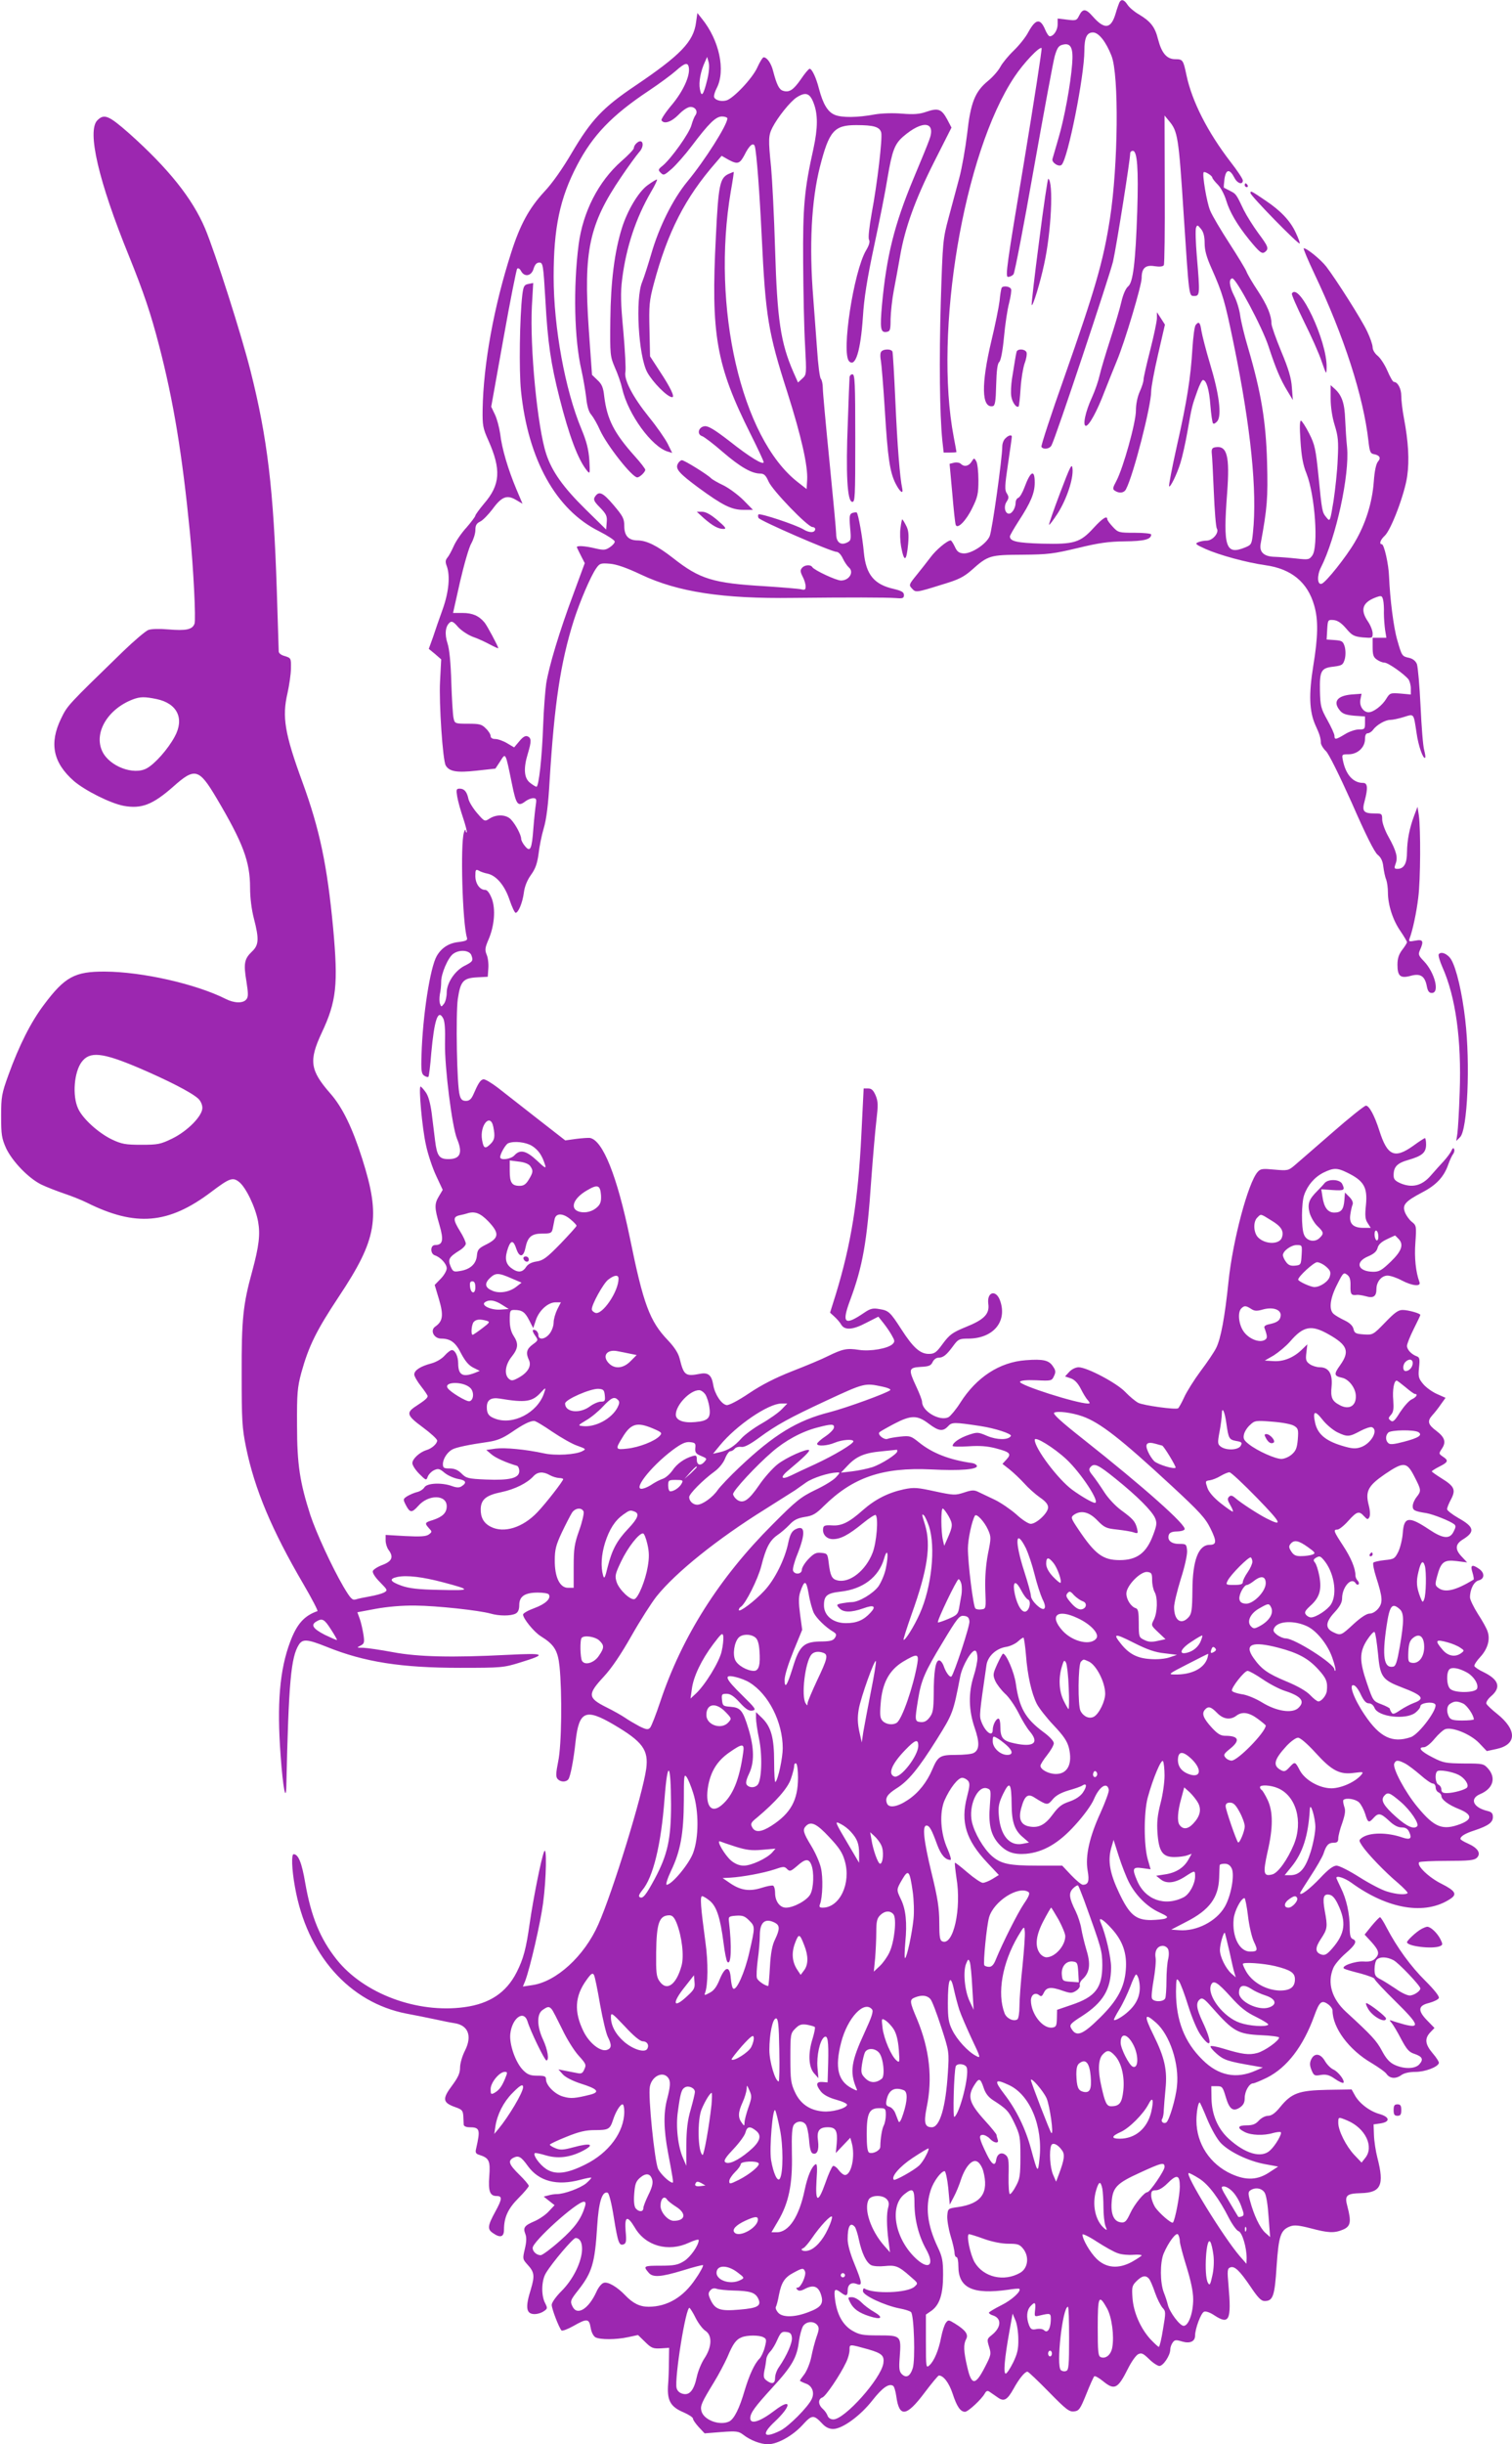 <?xml version="1.0" standalone="no"?>
<!DOCTYPE svg PUBLIC "-//W3C//DTD SVG 20010904//EN"
 "http://www.w3.org/TR/2001/REC-SVG-20010904/DTD/svg10.dtd">
<svg version="1.0" xmlns="http://www.w3.org/2000/svg"
 width="792pt" height="1280pt" viewBox="0 0 792 1280"
 preserveAspectRatio="xMidYMid meet">
<g transform="translate(0,1280) scale(0.1,-0.1)"
fill="#9c27b0" stroke="none">
<path d="M5865 12790 c-3 -5 -13 -32 -21 -60 -24 -82 -58 -87 -121 -15 -36 41
-52 41 -71 2 -12 -24 -16 -26 -62 -20 l-50 6 0 -31 c0 -30 -21 -62 -41 -62 -6
0 -16 15 -24 34 -26 62 -50 58 -89 -13 -14 -27 -49 -70 -77 -97 -28 -27 -59
-65 -69 -84 -10 -19 -39 -53 -65 -74 -68 -56 -91 -113 -109 -277 -9 -74 -27
-178 -41 -230 -14 -52 -39 -146 -56 -209 -30 -112 -31 -123 -41 -440 -9 -306
-6 -586 8 -727 l7 -63 33 0 c19 0 34 1 34 3 0 1 -6 36 -14 77 -106 552 52
1490 318 1888 47 71 131 160 142 150 3 -4 -39 -275 -93 -602 -89 -531 -98
-596 -83 -596 10 0 23 6 29 14 6 7 54 256 106 552 53 297 102 563 110 591 13
43 20 54 42 59 42 11 56 -17 49 -101 -8 -107 -42 -290 -72 -390 -14 -49 -28
-97 -31 -107 -6 -19 34 -45 48 -31 33 33 119 466 119 597 0 69 13 96 45 96 30
0 68 -48 97 -122 40 -100 35 -576 -8 -853 -35 -225 -77 -369 -240 -833 -69
-194 -122 -357 -119 -362 10 -16 44 -11 53 8 22 40 303 884 322 962 17 74 90
532 90 567 0 7 6 13 14 13 23 0 30 -94 23 -315 -9 -269 -22 -375 -48 -395 -12
-10 -26 -41 -35 -80 -8 -36 -35 -126 -59 -200 -24 -74 -49 -158 -55 -185 -6
-28 -24 -81 -41 -118 -34 -74 -49 -147 -31 -147 17 0 60 80 97 178 19 48 48
121 65 162 42 100 130 395 130 434 0 52 20 70 68 62 26 -4 43 -2 48 5 4 6 6
185 5 398 l-1 386 24 -29 c45 -54 50 -82 76 -486 29 -441 27 -430 56 -430 29
0 30 11 13 209 -6 72 -8 139 -4 149 6 15 8 15 26 -7 13 -16 19 -39 19 -75 0
-37 10 -73 36 -131 59 -133 70 -171 117 -400 89 -434 123 -767 100 -985 -6
-59 -8 -63 -39 -76 -104 -43 -118 -2 -96 286 14 190 0 247 -60 238 -18 -2 -22
-9 -21 -28 2 -14 7 -106 11 -205 4 -99 11 -186 16 -193 13 -21 -21 -62 -52
-63 -15 0 -36 -4 -47 -9 -17 -7 -11 -12 40 -35 72 -32 214 -71 314 -85 136
-19 221 -90 255 -211 22 -75 20 -164 -5 -316 -24 -149 -21 -238 11 -310 23
-50 28 -67 29 -95 1 -9 12 -28 26 -41 15 -14 69 -123 136 -272 72 -165 118
-257 135 -271 18 -14 27 -34 30 -63 3 -23 9 -54 15 -67 5 -14 9 -44 9 -67 0
-66 26 -146 65 -202 19 -28 35 -55 35 -59 0 -4 -11 -22 -25 -40 -18 -24 -25
-45 -25 -78 0 -60 15 -73 70 -58 51 14 74 -2 84 -56 5 -25 12 -34 26 -34 43 0
15 108 -42 167 -28 29 -30 35 -20 58 21 47 16 57 -25 49 -31 -6 -35 -5 -30 10
16 41 37 138 46 216 12 93 13 359 3 430 l-7 45 -17 -45 c-25 -67 -37 -128 -38
-192 0 -60 -16 -88 -50 -88 -17 0 -18 4 -10 26 13 33 5 66 -36 140 -19 33 -34
75 -34 92 0 30 -2 32 -37 32 -61 0 -70 11 -55 65 18 68 16 95 -8 95 -52 0 -91
43 -106 119 -6 30 -5 31 30 31 47 0 86 36 86 80 0 19 5 30 14 30 8 0 21 8 28
18 19 26 64 52 90 52 13 0 45 7 71 15 55 17 51 22 67 -83 9 -67 35 -140 45
-130 3 2 0 20 -5 40 -6 19 -14 122 -19 229 -5 107 -14 206 -19 221 -7 17 -21
28 -41 33 -37 8 -38 9 -62 93 -19 64 -38 213 -43 332 -2 65 -26 170 -38 170
-15 0 -8 23 15 44 34 31 105 220 118 312 12 84 6 182 -17 304 -8 41 -14 94
-14 117 0 38 -19 73 -39 73 -5 0 -20 26 -34 59 -14 32 -37 67 -51 78 -15 12
-26 31 -26 44 0 13 -13 51 -29 84 -29 62 -162 271 -214 339 -29 37 -101 96
-118 96 -4 0 21 -60 56 -134 155 -326 257 -643 283 -876 6 -54 10 -65 27 -68
32 -6 40 -20 23 -39 -10 -12 -18 -49 -22 -105 -8 -110 -43 -222 -100 -318 -45
-77 -151 -210 -173 -217 -23 -8 -25 43 -5 83 80 157 152 487 138 632 -4 37 -8
103 -10 147 -3 83 -17 125 -55 159 l-21 19 0 -70 c0 -44 8 -97 21 -139 18 -58
21 -86 16 -179 -2 -60 -13 -159 -22 -219 -18 -109 -18 -109 -37 -86 -23 28
-23 30 -42 220 -14 138 -19 162 -48 219 -18 36 -38 66 -43 68 -7 2 -8 -34 -3
-106 5 -80 13 -126 32 -172 44 -113 63 -381 30 -428 -16 -22 -21 -23 -83 -16
-36 4 -88 8 -114 9 -55 1 -81 24 -74 66 35 191 39 241 34 430 -6 214 -31 365
-100 600 -19 63 -37 139 -41 169 -4 30 -18 76 -32 103 -25 49 -29 88 -9 90 19
2 157 -255 190 -357 38 -116 62 -173 100 -235 l27 -45 -5 65 c-3 49 -17 97
-56 190 -28 68 -51 133 -51 145 0 43 -22 96 -71 171 -28 42 -55 88 -60 102 -5
13 -45 79 -89 147 -44 68 -90 145 -101 172 -18 42 -43 192 -34 201 6 6 45 -18
45 -28 0 -4 13 -21 29 -37 16 -16 35 -53 44 -83 18 -60 57 -127 120 -205 56
-68 67 -77 84 -64 20 17 17 27 -36 98 -27 37 -61 91 -76 121 -40 84 -40 84
-71 100 -16 8 -31 16 -33 17 -2 1 0 22 3 47 8 51 27 53 52 5 15 -30 44 -39 44
-14 0 8 -29 52 -65 98 -120 156 -201 316 -230 452 -17 81 -19 85 -59 85 -44 0
-71 31 -90 104 -16 65 -39 94 -101 131 -23 13 -50 36 -59 50 -17 26 -31 31
-41 15z m1380 -3132 c3 -13 5 -43 4 -68 0 -25 3 -64 6 -87 l7 -43 -36 0 -36 0
0 -49 c0 -40 4 -53 22 -65 12 -9 30 -16 40 -16 19 0 104 -60 126 -88 6 -9 12
-30 12 -47 l0 -32 -54 5 c-53 4 -56 3 -75 -28 -21 -35 -67 -70 -92 -70 -28 0
-50 34 -43 67 l6 30 -54 -4 c-74 -7 -97 -38 -60 -83 14 -18 32 -24 75 -28 l57
-4 0 -34 c0 -32 -2 -34 -32 -34 -18 0 -51 -11 -73 -25 -48 -29 -55 -30 -55 -8
0 9 -17 46 -37 82 -34 61 -37 73 -39 153 -2 106 6 120 72 127 44 6 49 9 58 39
5 19 5 45 0 65 -9 29 -14 32 -52 35 l-43 3 3 52 c3 51 4 52 33 50 21 -2 40
-14 66 -44 31 -37 41 -42 87 -47 51 -4 52 -4 52 21 0 14 -11 43 -25 63 -40 59
-29 97 35 123 36 14 39 13 45 -11z"/>
<path d="M3646 12683 c-13 -101 -80 -171 -320 -333 -168 -113 -229 -178 -330
-349 -48 -82 -103 -161 -145 -205 -80 -87 -127 -173 -174 -321 -90 -281 -145
-582 -149 -820 -1 -81 1 -97 30 -161 68 -153 63 -233 -23 -332 -25 -30 -45
-58 -45 -62 0 -5 -21 -33 -46 -62 -26 -28 -56 -72 -67 -97 -11 -25 -26 -53
-34 -62 -10 -12 -11 -23 -3 -43 19 -51 11 -136 -21 -226 -17 -47 -40 -113 -51
-147 l-22 -61 33 -27 32 -28 -6 -116 c-6 -112 14 -415 30 -440 19 -32 59 -38
160 -27 l100 11 25 38 c29 46 27 51 61 -115 23 -114 31 -125 73 -93 11 8 28
15 39 15 16 0 18 -5 14 -32 -3 -18 -9 -74 -13 -124 -8 -111 -16 -129 -44 -95
-11 13 -20 30 -20 38 0 20 -28 74 -53 101 -25 27 -76 29 -113 5 -25 -16 -26
-16 -64 28 -21 24 -42 58 -46 74 -8 39 -22 55 -46 55 -18 0 -19 -5 -13 -42 4
-24 18 -74 31 -112 13 -39 21 -72 19 -75 -3 -2 -5 2 -6 10 -1 8 -5 3 -9 -11
-19 -61 -8 -471 16 -551 4 -13 -5 -17 -42 -22 -52 -5 -91 -30 -116 -73 -35
-60 -74 -313 -80 -518 -3 -84 0 -100 14 -109 9 -6 19 -9 22 -6 3 2 10 58 15
124 16 174 35 232 62 183 9 -15 12 -60 10 -133 -2 -126 37 -436 63 -499 31
-74 17 -106 -45 -106 -48 0 -60 16 -70 97 -5 38 -13 103 -18 146 -7 50 -17 88
-31 107 -12 17 -24 30 -27 30 -11 0 8 -216 28 -305 10 -49 35 -123 54 -163
l34 -73 -19 -32 c-25 -41 -25 -61 2 -152 23 -79 18 -105 -23 -105 -26 0 -26
-46 -1 -54 30 -10 62 -45 62 -68 0 -12 -14 -37 -32 -55 l-31 -32 23 -77 c24
-82 20 -113 -20 -141 -29 -20 -7 -63 31 -63 49 0 76 -20 105 -79 21 -39 39
-61 63 -73 l34 -17 -27 -11 c-63 -24 -86 -10 -86 51 0 36 -16 69 -33 69 -7 0
-24 -13 -38 -29 -15 -17 -44 -34 -70 -41 -57 -15 -89 -36 -89 -58 0 -9 16 -37
35 -61 19 -24 35 -48 35 -52 0 -10 -14 -22 -60 -52 -54 -35 -50 -49 34 -111
42 -31 76 -62 76 -70 0 -16 -28 -42 -57 -50 -35 -11 -73 -46 -73 -68 0 -11 16
-36 36 -56 36 -36 37 -36 45 -14 5 12 20 27 33 33 21 10 29 8 55 -14 17 -14
49 -28 71 -32 42 -7 47 -20 17 -39 -11 -7 -26 -7 -50 2 -53 19 -130 16 -144
-7 -6 -10 -24 -22 -40 -25 -15 -4 -38 -14 -51 -22 -21 -14 -21 -16 -7 -44 22
-43 32 -44 66 -6 53 61 149 60 149 -2 0 -34 -21 -55 -72 -72 -43 -13 -45 -16
-21 -43 17 -18 17 -19 -1 -33 -15 -10 -43 -12 -123 -8 l-103 6 0 -29 c0 -16 7
-38 15 -49 28 -37 19 -60 -31 -79 -25 -9 -48 -24 -51 -32 -3 -9 11 -32 37 -58
41 -42 42 -43 21 -55 -12 -6 -45 -15 -74 -20 -29 -5 -62 -12 -74 -16 -18 -5
-27 5 -64 67 -61 105 -142 281 -173 374 -55 171 -70 265 -70 470 -1 169 2 199
22 275 39 141 79 222 197 400 200 301 220 414 123 720 -52 164 -104 271 -167
343 -107 122 -114 172 -46 318 78 165 87 254 60 550 -31 327 -70 515 -161 764
-93 254 -107 341 -78 465 9 41 18 100 18 130 1 53 0 54 -31 64 -20 5 -33 15
-33 25 0 9 -5 152 -10 319 -17 527 -49 798 -137 1147 -48 192 -184 617 -238
747 -67 159 -193 316 -399 500 -106 93 -130 104 -166 68 -55 -55 6 -319 165
-709 79 -196 115 -303 159 -473 75 -289 121 -569 161 -978 18 -179 32 -456 24
-476 -11 -31 -44 -38 -138 -30 -46 4 -88 3 -104 -3 -15 -6 -75 -57 -133 -113
-291 -283 -290 -281 -324 -351 -63 -130 -42 -231 67 -327 60 -51 192 -117 261
-130 93 -17 152 6 259 100 114 102 135 96 227 -59 139 -235 176 -332 176 -470
0 -53 8 -115 20 -161 28 -108 26 -139 -10 -173 -40 -38 -45 -63 -29 -157 10
-64 10 -82 -1 -94 -17 -21 -63 -20 -108 3 -155 78 -436 142 -632 143 -158 1
-210 -27 -320 -174 -68 -90 -130 -213 -186 -368 -35 -97 -38 -113 -38 -215 0
-98 3 -116 26 -168 33 -69 116 -156 184 -190 27 -13 81 -34 119 -47 39 -13 92
-34 120 -48 255 -127 427 -113 650 55 98 74 114 80 148 53 35 -28 85 -131 99
-207 12 -67 5 -128 -31 -261 -48 -173 -56 -253 -55 -537 0 -242 2 -282 23
-385 45 -219 135 -433 300 -715 45 -77 78 -141 74 -142 -69 -24 -108 -67 -143
-161 -55 -146 -70 -325 -50 -595 12 -168 28 -252 30 -157 12 542 24 672 66
738 20 30 45 28 145 -12 198 -80 391 -110 699 -110 217 0 228 1 315 28 143 44
133 50 -65 40 -292 -15 -469 -11 -602 14 -64 12 -134 22 -155 23 -35 0 -36 1
-15 11 20 10 22 16 16 57 -4 25 -12 62 -19 82 l-13 36 96 18 c61 11 138 18
207 17 114 -1 334 -25 395 -42 45 -13 106 -13 131 0 13 7 19 21 19 45 0 45 29
65 97 65 28 0 55 -4 58 -10 13 -21 -18 -50 -75 -71 -33 -12 -60 -27 -60 -34 0
-21 57 -91 92 -113 71 -44 90 -74 99 -159 14 -138 11 -413 -7 -497 -12 -60
-13 -80 -4 -91 15 -18 44 -19 57 -3 11 14 28 103 38 198 18 160 52 175 199 89
153 -90 184 -133 171 -232 -19 -136 -175 -644 -251 -815 -73 -166 -221 -301
-348 -318 l-47 -7 12 29 c26 69 80 303 94 409 17 128 20 305 5 268 -15 -36
-57 -248 -75 -373 -19 -135 -33 -188 -69 -259 -54 -106 -141 -164 -273 -182
-247 -34 -527 70 -670 250 -86 109 -133 223 -164 400 -18 106 -36 151 -61 151
-12 0 -10 -78 7 -171 62 -354 284 -606 585 -664 47 -9 114 -22 150 -30 36 -8
81 -17 101 -20 72 -11 93 -67 55 -143 -15 -29 -26 -68 -26 -89 0 -29 -10 -51
-40 -92 -55 -73 -52 -92 16 -116 34 -12 39 -17 41 -47 1 -18 2 -39 2 -45 1 -7
13 -13 29 -13 56 0 59 -11 36 -112 -5 -21 -2 -27 18 -33 50 -16 57 -31 51
-111 -6 -78 3 -104 38 -104 31 0 30 -15 -6 -81 -41 -75 -43 -93 -13 -113 38
-27 58 -21 58 17 0 65 21 111 76 166 30 30 54 59 54 64 0 5 -22 32 -50 59 -54
53 -61 72 -31 88 27 14 41 6 76 -43 58 -80 152 -105 275 -72 30 8 56 13 57 11
2 -2 -10 -15 -27 -30 -31 -25 -114 -56 -154 -56 -12 0 -32 -3 -44 -7 l-24 -6
29 -23 28 -22 -30 -32 c-16 -18 -50 -41 -75 -52 -54 -23 -61 -34 -48 -67 7
-18 6 -42 -3 -79 -12 -51 -11 -53 13 -80 38 -41 40 -59 18 -133 -28 -89 -24
-123 13 -127 16 -2 39 4 53 13 23 15 23 17 9 45 -21 41 -19 118 5 157 33 55
142 183 155 183 25 0 38 -30 33 -74 -8 -66 -50 -147 -107 -204 -29 -29 -51
-60 -51 -72 0 -21 37 -117 51 -134 4 -4 32 6 62 23 72 41 83 40 91 -9 4 -24
14 -43 25 -50 26 -13 107 -13 172 1 l51 11 37 -36 c33 -33 43 -36 82 -34 l44
3 -1 -70 c0 -38 -2 -97 -5 -131 -4 -77 15 -109 82 -137 27 -12 49 -26 49 -33
0 -7 14 -26 30 -44 l31 -33 88 7 c79 6 90 4 114 -14 37 -29 91 -50 130 -50 49
0 129 44 181 101 50 55 58 55 105 5 16 -17 35 -26 55 -26 48 0 143 69 206 150
52 66 86 90 108 76 6 -3 13 -28 17 -55 15 -112 53 -108 148 19 37 49 71 90 75
90 24 0 53 -38 72 -95 22 -68 41 -95 65 -95 16 0 86 65 103 95 8 15 15 17 25
10 8 -5 27 -19 42 -29 34 -25 51 -15 85 46 28 51 58 88 72 88 5 0 55 -48 112
-106 90 -92 107 -105 132 -102 26 3 32 11 64 90 19 48 38 90 42 94 4 3 24 -8
45 -25 61 -50 78 -42 132 66 17 34 40 67 52 74 18 9 26 6 58 -25 20 -20 45
-36 54 -36 20 0 57 55 57 86 0 11 6 28 13 37 10 14 17 15 49 5 41 -12 68 0 68
31 0 36 31 119 47 125 9 4 32 -4 54 -19 78 -51 90 -26 74 157 -7 77 -6 88 9
94 23 9 49 -16 108 -103 37 -55 54 -73 72 -73 44 0 53 25 63 182 11 160 21
190 71 209 21 8 45 6 107 -10 94 -25 124 -26 170 -7 40 17 44 41 23 121 -16
58 -6 68 72 70 104 3 122 42 85 185 -9 35 -17 88 -18 119 l-2 56 35 5 c54 8
51 34 -6 50 -52 15 -107 58 -129 101 l-15 27 -127 -2 c-150 -3 -188 -17 -248
-91 -26 -32 -45 -45 -63 -45 -14 0 -35 -11 -48 -25 -17 -19 -33 -25 -64 -25
-47 0 -52 -14 -10 -35 33 -17 99 -20 149 -5 19 5 37 7 40 4 8 -7 -28 -70 -56
-95 -45 -43 -131 -18 -218 62 -56 52 -87 124 -89 208 l-1 66 30 0 c27 0 30 -4
45 -54 19 -66 38 -81 74 -58 19 13 26 26 26 50 0 36 24 77 44 77 7 0 40 14 73
30 105 53 190 164 248 325 26 72 38 82 69 61 14 -9 26 -25 26 -34 0 -91 86
-207 205 -276 36 -22 72 -47 78 -57 17 -24 48 -27 77 -6 15 11 43 17 75 17 49
0 116 25 122 46 2 5 -12 28 -32 51 -40 47 -44 77 -13 110 l22 23 -37 38 c-52
53 -50 79 9 93 25 7 48 18 51 26 3 9 -24 43 -71 90 -76 75 -148 174 -203 279
-15 30 -31 54 -34 54 -4 0 -23 -20 -44 -45 l-37 -46 36 -39 c40 -45 44 -62 19
-87 -13 -13 -30 -17 -60 -15 -47 3 -125 -26 -101 -38 7 -4 46 -15 86 -25 39
-11 72 -23 72 -28 0 -6 50 -59 111 -119 121 -119 129 -141 46 -120 -24 7 -53
15 -63 19 -17 6 -18 5 -4 -11 8 -10 31 -48 50 -85 29 -54 41 -68 70 -77 41
-14 48 -29 24 -55 -22 -24 -80 -25 -129 -2 -26 12 -45 33 -67 75 -28 52 -54
80 -187 202 -75 69 -100 152 -67 230 7 18 37 53 65 77 52 45 62 65 36 75 -11
5 -15 21 -15 60 0 72 -17 149 -46 207 -13 27 -24 51 -24 53 0 14 43 0 78 -25
192 -140 388 -172 519 -85 37 24 27 42 -46 79 -67 33 -133 97 -117 113 4 4 70
7 146 7 115 0 142 3 156 16 23 23 6 51 -45 74 -23 10 -41 21 -41 25 0 14 25
29 75 45 71 24 95 41 95 70 0 19 -7 26 -27 31 -77 18 -97 65 -39 89 66 28 84
83 42 132 -24 27 -27 28 -128 28 -94 1 -108 3 -162 31 -62 31 -82 54 -48 54
12 0 36 19 57 45 20 24 46 47 56 50 38 12 131 -26 176 -72 l41 -43 51 11 c107
23 108 100 3 184 -28 22 -53 46 -56 53 -3 7 7 24 23 38 56 47 43 88 -39 128
-24 11 -45 26 -47 31 -2 6 12 28 32 49 38 42 52 91 37 133 -5 16 -28 57 -51
92 -22 35 -41 74 -41 86 0 43 21 83 46 89 31 8 32 39 2 60 -37 26 -48 21 -35
-19 6 -19 8 -36 6 -37 -94 -57 -149 -70 -184 -44 -18 13 -19 18 -7 62 20 75
36 87 102 79 l55 -7 -27 29 c-38 39 -36 67 6 92 64 40 58 65 -24 111 -33 19
-60 40 -60 47 0 7 9 30 21 52 26 50 17 68 -51 110 -27 17 -50 33 -50 36 0 2
18 14 40 25 46 23 49 32 18 52 -22 15 -22 16 -5 42 23 34 15 59 -28 92 -46 34
-50 52 -22 83 13 14 34 41 46 59 l23 32 -45 20 c-25 11 -58 35 -72 52 -24 29
-27 38 -22 86 5 44 3 54 -11 59 -28 10 -52 35 -52 55 0 10 16 50 35 88 19 38
35 71 35 74 0 8 -63 26 -93 26 -23 0 -42 -14 -92 -66 -62 -64 -64 -65 -111
-62 -42 3 -49 6 -54 28 -4 17 -19 32 -46 45 -23 11 -49 26 -58 34 -26 22 -20
80 18 154 31 62 34 65 52 52 14 -10 19 -25 18 -59 -1 -44 4 -51 34 -47 6 1 27
-2 46 -7 40 -12 56 -1 56 38 0 38 27 70 58 70 15 0 48 -11 74 -25 57 -30 104
-34 93 -8 -19 52 -27 126 -21 206 6 85 5 90 -18 108 -13 10 -29 32 -36 49 -16
40 -1 58 92 107 73 38 113 82 135 147 8 22 19 46 25 53 5 7 8 18 5 25 -3 9 -8
6 -14 -7 -4 -11 -23 -36 -40 -55 -18 -19 -49 -54 -70 -78 -45 -51 -95 -64
-156 -39 -29 13 -37 21 -37 42 0 45 18 64 78 81 72 21 92 38 92 81 0 18 -3 33
-6 33 -3 0 -31 -18 -61 -40 -98 -70 -136 -53 -178 80 -25 78 -53 130 -70 130
-8 0 -88 -64 -177 -142 -90 -78 -178 -155 -197 -171 -32 -27 -36 -28 -105 -22
-62 6 -73 5 -88 -12 -50 -55 -131 -360 -153 -575 -19 -184 -40 -299 -65 -348
-10 -20 -46 -74 -81 -120 -34 -46 -73 -108 -86 -137 -13 -29 -28 -55 -32 -58
-14 -8 -182 15 -209 29 -15 8 -45 33 -67 56 -44 47 -201 130 -245 130 -15 0
-36 -10 -49 -24 l-22 -24 30 -10 c20 -7 37 -25 52 -54 12 -24 28 -51 37 -60
12 -15 13 -18 1 -18 -61 1 -362 97 -356 114 3 7 33 10 85 8 79 -4 82 -3 93 22
10 20 9 30 -5 50 -21 33 -51 40 -143 33 -137 -10 -258 -89 -343 -223 -22 -35
-50 -68 -61 -75 -45 -24 -139 30 -139 80 0 9 -14 45 -30 79 -43 92 -41 100 23
104 43 2 54 7 62 25 6 13 19 23 30 23 26 0 43 14 79 63 25 34 31 37 79 37 130
1 204 89 166 198 -21 61 -71 48 -62 -17 7 -52 -22 -82 -120 -121 -68 -28 -83
-39 -118 -86 -34 -47 -44 -54 -74 -54 -45 0 -82 33 -143 128 -60 93 -67 99
-117 107 -33 6 -47 2 -79 -20 -103 -70 -118 -55 -73 66 66 177 89 306 111 634
9 121 21 261 27 310 9 77 9 96 -4 128 -12 28 -22 37 -39 37 l-24 0 -12 -242
c-17 -346 -54 -574 -133 -833 l-31 -99 23 -21 c13 -12 29 -30 35 -41 18 -31
60 -29 130 8 l65 33 27 -34 c15 -19 35 -48 44 -65 15 -26 16 -32 4 -44 -24
-24 -117 -40 -176 -31 -64 10 -86 5 -162 -32 -31 -16 -115 -51 -187 -79 -89
-35 -160 -71 -227 -116 -58 -39 -106 -64 -118 -62 -27 4 -62 57 -70 106 -8 50
-26 66 -68 58 -78 -15 -86 -9 -108 80 -7 28 -27 59 -61 95 -96 100 -129 190
-199 534 -67 325 -142 514 -210 526 -8 1 -41 -1 -72 -5 l-57 -8 -145 113 c-81
63 -174 136 -207 162 -34 26 -69 47 -77 45 -16 -3 -27 -21 -54 -83 -10 -21
-20 -30 -37 -30 -19 0 -27 7 -33 30 -15 48 -21 421 -10 503 14 94 28 110 101
114 l56 3 3 44 c2 24 -2 57 -9 72 -10 25 -8 37 10 79 31 72 38 159 17 215 -12
30 -24 45 -35 45 -28 0 -51 33 -51 73 0 32 2 36 18 28 9 -6 30 -13 46 -16 46
-10 90 -62 115 -137 13 -38 27 -68 32 -68 14 0 36 52 43 105 4 32 17 65 37 93
24 33 33 60 40 110 4 37 16 97 27 134 14 46 24 124 31 250 25 404 57 617 126
837 32 100 89 234 118 275 18 26 24 28 72 24 35 -3 87 -21 163 -57 192 -91
427 -127 797 -122 290 3 483 3 540 -1 34 -3 40 0 40 16 0 15 -12 22 -53 32
-103 23 -146 75 -157 191 -7 79 -29 200 -37 209 -3 2 -13 1 -23 -2 -15 -6 -17
-16 -12 -76 6 -66 5 -69 -18 -80 -33 -15 -55 4 -55 46 0 18 -16 188 -35 379
-19 191 -35 364 -35 385 0 21 -5 43 -10 48 -6 6 -15 75 -20 155 -6 79 -15 200
-20 268 -22 274 -10 510 35 688 48 187 74 218 190 218 91 0 123 -9 131 -39 7
-30 -20 -264 -50 -423 -13 -74 -19 -128 -14 -138 6 -10 1 -29 -16 -57 -65
-112 -130 -538 -88 -580 33 -33 60 55 72 232 6 99 22 199 59 373 28 130 60
291 70 356 24 141 37 177 82 216 103 89 174 79 136 -19 -8 -23 -45 -113 -82
-201 -101 -243 -141 -405 -165 -661 -11 -124 -8 -147 24 -142 19 3 21 10 21
68 1 36 8 103 17 150 9 47 24 128 33 180 25 146 80 298 179 494 l90 178 -23
44 c-29 53 -47 60 -108 39 -37 -13 -67 -15 -129 -10 -46 4 -106 2 -141 -4 -91
-17 -174 -18 -211 -2 -36 15 -61 56 -82 136 -15 59 -37 105 -49 105 -5 0 -26
-25 -46 -55 -39 -56 -61 -71 -94 -60 -20 6 -33 33 -51 102 -10 41 -32 73 -50
73 -5 0 -20 -24 -33 -53 -26 -58 -127 -164 -163 -173 -30 -8 -64 4 -64 22 0 8
6 27 14 42 48 93 14 252 -78 365 l-23 29 -7 -49z m58 -303 c-20 -80 -30 -92
-38 -46 -7 35 4 94 27 143 l11 25 8 -28 c5 -18 2 -54 -8 -94z m-96 67 c8 -43
-29 -124 -88 -195 -34 -40 -58 -77 -55 -82 13 -22 52 -9 90 30 23 24 48 40 62
40 26 0 40 -24 26 -43 -5 -6 -15 -30 -21 -52 -12 -44 -106 -175 -150 -212 -25
-20 -26 -23 -11 -38 15 -15 19 -13 59 22 23 21 70 74 103 118 90 119 126 155
159 155 15 0 28 -5 28 -10 0 -34 -118 -220 -209 -330 -76 -92 -149 -238 -190
-381 -17 -58 -38 -123 -47 -145 -37 -87 -20 -386 26 -473 29 -53 106 -131 131
-131 15 0 -9 51 -64 134 l-52 80 -3 140 c-3 127 -1 151 23 241 72 269 163 449
325 634 l30 35 37 -21 c47 -25 58 -21 83 26 25 51 47 68 54 44 9 -32 25 -242
36 -473 20 -416 33 -500 135 -817 72 -227 107 -382 103 -455 l-3 -49 -46 36
c-296 230 -454 918 -351 1523 10 56 17 102 15 102 -1 0 -13 -5 -27 -11 -45
-21 -53 -57 -66 -325 -27 -517 1 -676 181 -1036 38 -76 69 -142 69 -148 0 -18
-73 26 -179 110 -79 61 -111 80 -130 78 -33 -4 -42 -43 -13 -52 11 -4 60 -41
108 -83 92 -79 150 -112 195 -113 21 0 30 -8 45 -42 20 -46 205 -238 230 -238
8 0 14 -5 14 -10 0 -21 -30 -22 -62 -2 -40 24 -227 86 -235 78 -3 -3 -3 -11 0
-18 5 -14 382 -178 409 -178 10 0 24 -15 33 -35 9 -19 23 -39 31 -46 29 -24 3
-69 -41 -69 -25 0 -140 54 -150 70 -9 15 -41 12 -54 -4 -10 -11 -9 -21 3 -45
9 -16 16 -40 16 -52 0 -17 -4 -20 -24 -15 -13 3 -98 10 -188 16 -274 16 -342
37 -483 148 -82 64 -137 91 -184 92 -49 0 -71 24 -71 76 0 38 -7 51 -56 109
-57 67 -77 76 -98 43 -9 -14 -4 -25 27 -56 33 -34 38 -45 35 -77 l-3 -38 -107
105 c-118 116 -177 199 -207 291 -46 140 -86 557 -75 773 l7 122 -25 -5 c-22
-4 -26 -11 -32 -56 -14 -119 -18 -397 -7 -504 37 -360 183 -623 409 -735 45
-23 82 -47 82 -54 0 -8 -12 -21 -26 -30 -22 -15 -32 -16 -75 -6 -58 14 -102
16 -97 5 2 -5 12 -25 22 -45 l19 -37 -60 -163 c-73 -195 -128 -379 -142 -468
-5 -36 -13 -135 -16 -220 -6 -170 -23 -320 -35 -320 -4 0 -19 9 -34 21 -31 24
-35 75 -11 153 19 63 19 82 -2 90 -11 5 -25 -4 -43 -26 l-27 -32 -37 22 c-20
12 -48 22 -62 22 -15 0 -24 6 -24 15 0 9 -11 27 -25 40 -21 22 -33 25 -93 25
-68 0 -70 1 -76 28 -4 15 -9 99 -12 187 -3 105 -10 176 -20 206 -16 49 -11 90
12 109 10 9 20 4 43 -23 17 -19 52 -42 78 -52 27 -9 67 -28 91 -41 23 -12 42
-21 42 -18 0 8 -59 119 -72 134 -29 35 -63 50 -114 50 l-51 0 37 165 c21 90
47 181 59 200 11 20 21 51 21 69 0 25 6 35 24 44 14 6 43 36 66 66 48 66 76
76 123 48 l34 -20 -33 78 c-43 103 -75 210 -84 288 -5 34 -17 80 -28 102 l-19
40 64 357 c35 197 68 362 72 366 5 5 14 0 20 -12 18 -34 55 -27 66 12 7 22 16
32 30 32 19 0 21 -11 32 -200 12 -219 28 -328 74 -510 50 -197 97 -323 144
-380 15 -19 16 -16 12 55 -4 56 -14 97 -41 162 -86 205 -146 534 -146 798 0
256 32 411 123 585 82 157 182 261 374 389 54 36 118 83 143 105 47 42 63 46
68 18z m654 -187 c23 -60 22 -131 -1 -238 -48 -215 -56 -304 -54 -597 1 -154
5 -349 10 -433 8 -151 8 -154 -14 -174 l-23 -21 -24 54 c-67 154 -85 274 -96
644 -5 171 -15 364 -21 430 -15 146 -14 165 7 207 27 53 93 136 127 158 47 30
69 23 89 -30z m-3441 -3121 c108 -23 146 -102 94 -197 -35 -65 -104 -143 -147
-166 -69 -37 -195 11 -232 89 -46 96 27 221 159 272 39 15 63 15 126 2z m1648
-1341 c11 -29 8 -34 -38 -57 -49 -26 -91 -89 -91 -139 0 -21 -6 -47 -14 -58
-14 -18 -15 -18 -21 -1 -4 9 -4 32 -1 50 4 17 7 47 7 65 -1 42 36 128 63 147
33 24 85 19 95 -7z m-1745 -589 c152 -65 278 -129 314 -162 13 -12 22 -32 22
-49 0 -42 -77 -121 -159 -161 -60 -29 -74 -32 -161 -32 -82 0 -103 4 -152 27
-70 33 -155 109 -179 163 -31 67 -21 191 19 244 42 56 107 50 296 -30z m1860
-310 c10 -51 7 -68 -14 -89 -29 -29 -37 -25 -45 21 -13 77 44 143 59 68z m203
-100 c33 -21 53 -50 68 -99 7 -21 0 -18 -43 23 -56 52 -88 59 -117 27 -19 -21
-75 -28 -75 -10 0 18 29 68 42 73 31 13 93 6 125 -14z m-10 -105 c17 -24 16
-33 -7 -71 -15 -25 -27 -33 -48 -33 -41 0 -52 17 -52 78 l0 55 47 -6 c29 -3
52 -12 60 -23z m4278 -34 c89 -43 109 -77 100 -170 -6 -57 -4 -75 9 -95 l16
-25 -39 0 c-53 0 -75 22 -68 69 3 20 8 44 12 53 4 10 -2 25 -17 40 l-23 23 -3
-40 c-4 -50 -17 -65 -53 -65 -34 0 -54 27 -62 84 l-6 38 59 -4 c62 -4 67 -1
50 33 -13 24 -73 26 -92 3 -7 -9 -25 -28 -39 -42 -44 -44 -51 -67 -39 -114 7
-23 25 -54 41 -69 34 -32 35 -40 9 -64 -26 -23 -68 -13 -80 21 -14 35 -13 164
1 205 18 52 54 94 101 118 53 26 72 26 123 1z m-3907 -117 c2 -32 -2 -47 -17
-62 -25 -25 -62 -35 -95 -27 -54 14 -34 71 40 113 54 32 68 27 72 -24z m-591
-138 c59 -62 58 -87 -6 -120 -45 -22 -50 -29 -53 -61 -4 -43 -35 -72 -89 -80
-33 -6 -37 -3 -49 25 -15 36 -8 48 46 82 19 11 34 28 34 36 0 9 -13 38 -30 65
-37 60 -38 76 -2 84 15 3 32 7 37 9 41 14 70 3 112 -40z m432 9 c17 -14 31
-29 31 -33 0 -4 -38 -46 -84 -94 -71 -73 -91 -88 -125 -93 -27 -4 -46 -14 -56
-30 -19 -29 -44 -30 -79 -3 -29 23 -33 53 -14 106 15 40 28 38 43 -8 16 -46
37 -43 47 5 12 59 32 76 89 76 44 0 49 3 54 25 3 14 7 36 10 50 7 34 44 33 84
-1z m3670 -5 c52 -31 67 -55 56 -89 -12 -38 -87 -38 -125 0 -24 24 -27 82 -4
104 20 20 15 21 73 -15z m561 -85 c0 -14 -4 -22 -10 -19 -5 3 -10 17 -10 31 0
14 4 22 10 19 6 -3 10 -17 10 -31z m104 -10 c31 -30 19 -65 -39 -121 -47 -45
-60 -53 -92 -53 -80 1 -98 50 -28 80 31 13 46 26 51 45 4 17 20 32 48 45 22
11 42 19 43 20 1 0 9 -7 17 -16z m-506 -86 c-3 -51 -4 -53 -35 -56 -23 -2 -35
3 -47 20 -9 12 -16 28 -16 35 0 22 43 53 72 53 29 0 29 -1 26 -52z m128 -61
c22 -19 26 -29 20 -50 -6 -27 -50 -57 -81 -57 -20 0 -85 30 -85 39 0 16 82 91
99 91 11 0 32 -10 47 -23z m-4268 -61 l54 -23 -27 -21 c-35 -28 -88 -37 -124
-22 -40 16 -45 37 -16 66 30 29 45 30 113 0z m562 -2 c0 -68 -86 -193 -122
-179 -10 4 -18 12 -18 19 0 26 60 134 85 154 33 26 55 28 55 6z m-750 -45 c0
-38 -24 -35 -28 4 -2 19 1 27 12 27 11 0 16 -10 16 -31z m140 -92 l35 -22 -43
-3 c-50 -4 -106 23 -81 39 23 15 52 10 89 -14z m289 -24 c-10 -21 -19 -51 -19
-69 0 -17 -9 -43 -21 -58 -24 -31 -59 -35 -59 -7 0 10 -7 21 -15 25 -19 7 -19
-4 0 -31 15 -21 14 -23 -15 -44 -32 -24 -37 -44 -19 -82 14 -31 -7 -66 -55
-92 -29 -16 -37 -17 -50 -6 -26 22 -20 74 14 116 35 44 37 69 10 110 -13 20
-20 47 -20 83 0 48 2 52 24 52 41 0 56 -11 78 -54 l21 -41 14 42 c17 51 64 93
103 93 l28 0 -19 -37z m3634 3 c18 -12 30 -13 64 -3 53 14 96 -2 91 -35 -3
-23 -18 -34 -61 -43 -17 -3 -27 -11 -24 -18 17 -47 17 -56 0 -65 -29 -15 -84
8 -110 47 -25 37 -31 99 -11 119 16 16 24 15 51 -2z m-4006 -62 c21 -6 20 -9
-21 -40 -25 -19 -47 -34 -50 -34 -11 0 -6 56 6 68 13 13 31 15 65 6z m4413
-72 c99 -56 111 -89 60 -161 -34 -47 -33 -57 10 -66 36 -8 71 -54 72 -95 2
-53 -36 -75 -85 -48 -40 21 -48 40 -42 98 6 66 -15 100 -62 100 -16 0 -39 7
-52 16 -20 14 -23 23 -18 61 l5 43 -27 -26 c-43 -43 -97 -65 -149 -62 l-47 3
47 27 c25 16 64 48 85 72 70 82 112 90 203 38z m-3660 -101 l35 -7 -32 -32
c-37 -38 -82 -43 -113 -12 -38 38 -12 76 45 64 17 -3 46 -9 65 -13z m4100 -49
c0 -21 -18 -42 -37 -42 -16 0 -17 32 -1 48 18 18 38 15 38 -6z m-37 -127 c22
-19 44 -35 49 -35 17 0 7 -17 -17 -28 -14 -6 -41 -37 -61 -67 -29 -47 -38 -54
-50 -44 -13 10 -12 14 2 30 13 14 15 31 12 76 -5 54 4 103 18 103 3 0 24 -16
47 -35z m-4901 -2 c23 -20 20 -66 -3 -71 -16 -3 -102 49 -114 69 -22 34 80 36
117 2z m2158 6 c29 -6 48 -14 43 -19 -19 -16 -225 -91 -316 -115 -171 -43
-292 -117 -473 -288 -50 -47 -101 -101 -114 -119 -26 -39 -81 -78 -108 -78
-22 0 -42 19 -42 40 0 17 71 89 134 135 22 16 45 44 54 67 8 21 21 38 27 38 7
0 18 6 24 14 6 7 21 11 34 9 15 -3 44 12 92 47 92 68 162 106 353 195 200 93
202 93 292 74z m-1771 -37 c-35 -101 -163 -167 -256 -131 -33 12 -43 26 -43
60 0 38 22 52 67 45 137 -23 172 -17 217 33 25 27 27 27 15 -7z m319 -9 c3
-29 0 -33 -20 -33 -13 0 -39 -11 -58 -25 -54 -40 -130 -31 -130 15 0 21 133
79 175 77 26 -2 30 -6 33 -34z m527 4 c8 -13 18 -43 21 -68 8 -55 -7 -70 -74
-76 -62 -6 -102 9 -102 39 0 50 74 128 122 128 10 0 24 -10 33 -23z m-458 -28
c9 -9 8 -19 -2 -39 -31 -60 -117 -106 -183 -98 -26 3 -25 4 18 30 25 14 65 47
88 72 45 48 60 54 79 35z m858 -49 c-16 -17 -64 -51 -106 -75 -42 -24 -89 -59
-105 -77 -37 -42 -70 -63 -114 -73 l-35 -8 36 44 c86 105 254 219 322 219 l31
0 -29 -30z m2329 -75 c11 -78 14 -84 51 -91 30 -5 33 -9 24 -25 -12 -23 -75
-26 -104 -5 -17 13 -18 19 -7 78 7 36 12 78 12 94 1 43 16 10 24 -51z m-754
38 c93 -33 201 -118 467 -364 148 -137 177 -169 204 -224 33 -67 32 -85 -5
-85 -58 0 -89 -80 -90 -236 -1 -105 -4 -125 -20 -143 -39 -43 -76 -17 -76 53
0 19 16 85 35 147 21 65 35 129 33 149 -3 34 -5 35 -42 35 -42 0 -64 20 -53
49 4 10 18 16 41 16 19 0 38 5 41 11 13 20 -213 221 -533 474 -114 90 -159
131 -150 137 17 10 91 1 148 -19z m1334 -83 c54 -26 63 -25 121 6 26 14 54 23
61 20 37 -14 -4 -87 -59 -105 -27 -9 -46 -8 -101 9 -84 26 -124 61 -137 118
-14 63 -2 69 38 18 19 -25 54 -54 77 -66z m-2140 45 c53 -40 75 -43 102 -14
20 22 31 22 170 1 78 -12 166 -41 159 -52 -13 -22 -73 -21 -123 0 -49 21 -53
21 -98 6 -47 -16 -84 -41 -84 -58 0 -4 37 -5 83 -2 59 4 98 1 141 -10 77 -20
86 -29 58 -59 l-21 -23 37 -29 c20 -16 54 -48 76 -72 21 -24 58 -57 82 -74 31
-21 44 -37 44 -53 0 -29 -61 -86 -91 -86 -12 0 -46 22 -76 50 -31 27 -81 61
-112 76 -31 15 -69 33 -84 40 -24 12 -35 12 -77 -2 -46 -15 -54 -15 -152 6
-92 20 -109 22 -163 11 -83 -18 -150 -52 -215 -109 -73 -65 -112 -84 -163 -80
-33 2 -43 -1 -45 -14 -6 -32 17 -58 51 -58 40 0 81 21 158 84 33 27 63 46 66
42 15 -15 5 -142 -16 -197 -36 -94 -121 -161 -185 -145 -29 7 -37 25 -45 91
-6 48 -7 50 -39 53 -27 3 -39 -3 -68 -33 -19 -20 -34 -45 -34 -56 0 -23 -38
-27 -46 -4 -3 7 6 44 21 81 47 117 43 163 -11 134 -17 -10 -26 -27 -35 -69
-17 -85 -71 -194 -126 -252 -51 -55 -133 -116 -133 -100 0 5 4 13 10 16 25 15
91 147 108 215 24 95 44 133 84 161 18 12 47 37 64 55 22 24 42 34 79 40 41 6
58 15 100 57 153 151 308 204 562 192 153 -8 246 0 240 19 -2 6 -12 12 -23 14
-121 17 -211 52 -282 110 -40 32 -46 34 -95 29 -28 -3 -59 -8 -68 -12 -18 -7
-55 23 -42 35 4 4 39 24 77 44 88 46 121 46 180 1z m-1972 -42 c46 -31 105
-65 132 -74 45 -16 47 -18 27 -28 -34 -19 -142 -25 -201 -12 -97 21 -203 31
-254 25 l-49 -7 26 -22 c21 -19 79 -45 135 -61 6 -2 12 -14 12 -28 0 -37 -51
-49 -174 -44 -94 4 -104 7 -128 31 -19 19 -37 27 -63 27 -30 0 -35 3 -35 23 0
27 23 63 50 77 21 11 88 25 187 39 47 7 76 19 122 50 61 42 95 59 118 60 7 1
50 -25 95 -56z m3887 30 c21 -13 23 -20 19 -71 -4 -45 -10 -60 -32 -79 -15
-13 -39 -23 -54 -23 -32 0 -124 41 -169 76 -27 21 -32 30 -27 52 3 15 18 38
32 50 24 23 30 24 116 17 53 -4 101 -13 115 -22z m-3358 -14 c46 -20 49 -23
34 -39 -25 -27 -106 -59 -169 -66 -62 -7 -64 -4 -27 56 45 76 77 85 162 49z
m947 4 c-2 -10 -22 -30 -46 -46 -23 -15 -42 -33 -42 -38 0 -14 53 -11 93 6 38
16 97 20 97 7 0 -13 -100 -73 -199 -119 -53 -24 -110 -51 -128 -60 -54 -26
-59 -9 -8 32 72 60 108 95 103 101 -11 10 -121 -39 -166 -75 -26 -21 -70 -70
-96 -109 -55 -80 -83 -98 -115 -76 -11 8 -21 22 -21 30 0 18 121 149 205 221
68 59 154 106 235 127 75 20 92 20 88 -1z m3062 -23 c23 -15 1 -30 -76 -50
-49 -13 -72 -16 -81 -8 -16 13 -17 40 -1 56 14 14 136 16 158 2z m-1845 -141
c79 -74 180 -229 150 -229 -13 0 -73 35 -118 68 -74 54 -197 217 -197 262 0
21 100 -41 165 -101z m-1943 58 c-2 -21 3 -30 25 -39 38 -16 37 -16 23 -33
-20 -23 -40 -18 -40 11 0 22 -3 24 -22 19 -44 -13 -83 -41 -106 -76 -13 -18
-35 -38 -50 -43 -15 -5 -38 -17 -52 -26 -14 -10 -35 -21 -47 -24 -70 -22 30
110 151 201 46 34 67 43 90 41 27 -3 31 -6 28 -31z m2445 13 c8 0 75 -111 71
-116 -9 -9 -91 16 -112 34 -10 10 -25 32 -33 51 -18 41 -5 53 41 40 17 -5 32
-9 33 -9z m-1387 -30 c0 -14 -80 -66 -130 -83 -25 -8 -72 -18 -105 -22 l-60
-7 35 37 c46 49 89 67 180 75 41 4 76 8 78 8 1 1 2 -2 2 -8z m1144 -144 c113
-91 191 -169 207 -207 10 -25 8 -38 -11 -88 -35 -94 -85 -131 -175 -131 -88 0
-129 31 -215 159 -41 61 -42 65 -25 78 37 26 80 16 123 -29 37 -38 47 -42 104
-48 35 -4 74 -10 87 -15 22 -7 23 -5 17 21 -10 37 -20 49 -84 96 -30 22 -69
64 -89 96 -20 31 -47 70 -60 86 -18 22 -21 31 -12 42 20 24 39 16 133 -60z
m1564 13 c37 -72 38 -76 12 -109 -11 -14 -20 -35 -20 -47 0 -22 8 -27 72 -37
38 -7 123 -41 145 -58 10 -8 9 -16 -3 -39 -20 -41 -56 -37 -129 12 -105 70
-131 67 -137 -18 -2 -32 -13 -76 -23 -98 -19 -38 -23 -40 -72 -45 -28 -3 -55
-9 -59 -13 -4 -4 2 -38 14 -75 35 -109 36 -134 12 -165 -13 -16 -31 -27 -46
-27 -15 0 -46 -20 -84 -55 -65 -60 -67 -61 -105 -43 -44 20 -43 52 4 103 29
31 41 53 41 74 0 60 49 115 71 80 4 -7 11 -10 15 -6 4 4 2 13 -4 19 -7 7 -12
19 -12 27 0 38 -23 93 -65 157 -49 75 -53 84 -29 84 8 0 34 20 56 45 46 51 57
54 83 25 17 -18 20 -19 28 -5 5 10 4 35 -4 65 -18 71 -2 100 85 160 99 67 115
65 154 -11z m-3758 48 c0 -2 -15 -16 -32 -33 l-33 -29 29 33 c28 30 36 37 36
29z m-770 -42 c14 -8 35 -14 48 -15 12 0 22 -3 22 -6 0 -10 -91 -127 -134
-172 -77 -82 -177 -113 -246 -77 -37 19 -53 49 -52 94 2 49 29 71 108 87 71
15 135 47 168 83 22 24 51 26 86 6z m1499 -11 c-13 -15 -62 -45 -109 -67 -76
-37 -100 -56 -225 -182 -276 -276 -472 -584 -586 -925 -23 -69 -47 -131 -54
-138 -10 -11 -20 -10 -56 8 -24 13 -57 32 -74 44 -16 11 -61 37 -100 56 -97
49 -98 67 -13 159 42 45 91 118 146 215 46 81 105 173 131 206 101 126 319
301 568 456 76 48 147 93 158 100 11 8 37 26 58 41 35 24 115 50 161 52 18 1
17 -1 -5 -25z m2206 -109 c129 -133 137 -151 50 -107 -42 21 -136 82 -163 106
-17 15 -25 17 -34 8 -10 -10 -8 -19 6 -43 10 -17 16 -32 14 -35 -2 -2 -31 18
-64 44 -39 31 -63 60 -70 82 -11 33 -11 35 13 38 14 2 39 12 57 23 17 10 38
19 46 19 8 0 73 -61 145 -135z m-3015 75 c-11 -20 -40 -40 -59 -40 -6 0 -11
14 -11 30 0 28 2 30 40 30 37 0 40 -2 30 -20z m-513 -146 c3 -9 -7 -53 -23
-98 -25 -70 -29 -96 -29 -191 l0 -110 -30 0 c-43 0 -70 57 -69 145 0 54 6 79
37 145 21 44 45 90 53 103 17 26 52 29 61 6z m1912 -24 c23 -42 23 -51 -7
-119 l-16 -36 -7 30 c-10 43 -11 165 -1 165 5 0 18 -18 31 -40z m-1645 24 c27
-10 18 -35 -33 -89 -59 -62 -85 -110 -108 -201 -14 -58 -18 -65 -24 -44 -13
46 -9 108 10 170 23 72 52 117 95 148 34 24 37 25 60 16z m1542 -76 c36 -110
14 -320 -48 -458 -29 -66 -78 -144 -85 -137 -2 2 17 62 42 133 84 234 103 362
70 470 -18 58 -17 57 -6 49 5 -3 17 -29 27 -57z m309 -18 c17 -38 17 -44 0
-127 -11 -60 -16 -120 -14 -188 4 -99 4 -100 -20 -103 -13 -2 -27 0 -32 5 -11
11 -39 235 -39 314 0 47 21 146 37 172 8 13 49 -31 68 -73z m-1784 -76 c10
-42 10 -72 2 -118 -12 -72 -49 -162 -69 -170 -21 -8 -81 49 -94 89 -10 32 -8
42 24 109 35 73 92 146 114 146 6 0 16 -25 23 -56z m1983 -22 c12 -26 33 -87
45 -136 12 -49 31 -107 41 -129 14 -27 17 -44 10 -51 -13 -13 -70 41 -70 67 0
11 -16 69 -35 128 -51 158 -46 230 9 121z m1477 6 c39 -28 41 -32 24 -39 -11
-4 -37 -8 -57 -8 -29 -1 -41 4 -54 24 -13 20 -14 28 -4 40 19 23 42 18 91 -17z
m-2211 -112 c-6 -30 -24 -72 -39 -94 -29 -38 -102 -82 -140 -82 -10 0 -33 -3
-50 -6 -30 -6 -31 -8 -15 -25 21 -24 62 -24 125 -2 57 21 71 12 38 -23 -36
-39 -72 -54 -128 -54 -67 0 -115 39 -115 93 0 51 16 64 87 72 117 13 200 76
228 173 18 62 25 23 9 -52z m1920 35 c0 -10 -11 -35 -25 -55 -14 -20 -25 -43
-25 -51 0 -11 -12 -15 -45 -15 -44 0 -45 1 -34 23 16 32 111 127 121 121 4 -3
8 -13 8 -23z m372 12 c55 -63 75 -176 41 -233 -17 -29 -79 -70 -106 -70 -8 0
-20 6 -26 14 -10 12 -5 21 23 47 48 43 60 83 47 155 -6 31 -16 63 -23 71 -9
11 -9 16 3 24 20 12 24 11 41 -8z m-1413 -19 c21 -27 44 -94 36 -103 -3 -2
-21 13 -40 33 -23 25 -35 48 -35 67 0 36 12 37 39 3z m1945 -16 c8 -33 6 -149
-4 -173 -7 -18 -9 -18 -20 10 -20 52 -23 82 -10 134 13 55 24 64 34 29z
m-1429 -73 c0 -22 6 -50 13 -62 17 -30 15 -108 -4 -145 -15 -30 -15 -30 23
-66 l38 -36 -41 -9 c-31 -7 -49 -6 -70 5 -28 13 -29 16 -29 87 0 57 -3 75 -15
79 -25 7 -50 45 -50 77 0 41 74 117 110 113 22 -3 25 -8 25 -43z m-3715 -11
c151 -40 150 -44 -15 -40 -115 2 -162 8 -202 22 -61 22 -67 36 -21 46 50 10
132 0 238 -28z m4310 -5 c0 -44 -67 -112 -107 -107 -20 2 -29 9 -31 25 -3 23
24 73 40 73 5 0 21 9 35 20 39 31 63 26 63 -11z m-1594 -4 c3 -14 3 -40 0 -58
-3 -17 -9 -48 -12 -68 -6 -32 -12 -38 -57 -57 -28 -12 -52 -20 -54 -18 -7 6
99 226 108 226 5 0 11 -11 15 -25z m-773 -152 c15 -29 63 -76 103 -99 15 -10
17 -15 8 -30 -9 -15 -24 -19 -65 -20 -99 0 -121 -20 -157 -139 -29 -93 -42
-112 -42 -62 0 23 19 83 46 150 l46 112 -11 81 c-8 60 -8 89 0 115 23 68 32
66 45 -8 6 -38 19 -83 27 -100z m1087 117 c12 -23 27 -43 34 -46 21 -8 7 -64
-16 -64 -22 0 -47 52 -56 113 -6 50 12 48 38 -3z m320 -55 c27 -8 22 -39 -6
-43 -14 -2 -32 9 -53 33 -26 30 -30 39 -20 51 11 13 16 12 35 -10 13 -13 33
-27 44 -31z m988 -32 c16 -32 -10 -73 -62 -100 -25 -13 -30 -13 -43 0 -24 24
-4 68 43 94 47 27 51 28 62 6z m674 -10 c23 -20 23 -64 0 -198 -14 -79 -21
-101 -35 -103 -48 -9 -58 53 -34 213 16 108 29 124 69 88z m-1687 -47 c67 -31
113 -80 99 -104 -27 -42 -124 -21 -178 38 -72 80 -28 117 79 66z m-567 -17 c3
-22 -80 -273 -94 -288 -8 -8 -29 20 -40 52 -6 18 -17 32 -25 32 -18 0 -28 -57
-28 -176 -1 -82 -4 -100 -22 -123 -15 -20 -29 -26 -48 -24 -29 3 -30 9 -12
118 16 100 34 143 128 298 78 130 89 143 112 140 20 -2 27 -9 29 -29z m-3345
-41 c19 -29 33 -54 32 -56 -2 -2 -30 11 -64 27 -62 32 -75 52 -43 70 30 18 41
12 75 -41z m5115 15 c50 -24 108 -97 131 -165 12 -34 19 -64 16 -66 -3 -3 -5
-1 -5 5 0 30 -209 163 -255 163 -12 0 -33 9 -46 19 -20 16 -22 23 -13 38 21
35 105 38 172 6z m370 -141 c11 -124 22 -139 126 -179 108 -41 122 -59 62 -81
-19 -7 -51 -24 -72 -38 -29 -20 -39 -23 -45 -12 -5 7 -9 16 -9 20 0 3 -20 14
-44 23 -43 16 -44 18 -75 108 -41 119 -41 165 0 229 18 27 35 46 39 41 5 -4
12 -54 18 -111z m-3438 10 c-12 -55 -87 -177 -136 -222 l-27 -25 7 50 c8 65
51 154 112 235 44 58 49 62 53 40 1 -14 -2 -49 -9 -78z m2320 -10 l65 -8 -38
-13 c-23 -8 -65 -12 -102 -9 -67 4 -110 26 -152 78 -46 57 -35 58 64 8 73 -37
114 -51 163 -56z m-2145 84 c13 -9 20 -30 23 -69 6 -75 -3 -107 -29 -107 -35
0 -86 29 -98 57 -14 30 -5 91 17 116 18 20 61 22 87 3z m2336 -17 c-12 -32
-40 -56 -73 -64 -48 -12 -34 22 25 59 28 19 53 33 55 31 1 -1 -2 -13 -7 -26z
m1169 -34 c0 -52 -28 -88 -63 -83 -20 3 -22 8 -20 58 2 42 8 59 24 72 34 28
59 8 59 -47z m-4322 35 c28 -26 28 -39 -1 -81 -24 -37 -73 -52 -88 -27 -10 15
-12 112 -2 121 14 15 70 6 91 -13z m2236 -76 c8 -107 29 -201 57 -257 12 -23
52 -74 89 -113 51 -54 70 -82 79 -117 20 -83 -6 -137 -68 -137 -38 0 -81 23
-81 43 0 7 16 32 35 56 19 24 35 52 35 62 0 11 -23 36 -55 59 -94 70 -126 126
-144 253 -8 59 -50 157 -67 157 -3 0 -16 -24 -30 -54 -23 -51 -24 -57 -11 -88
8 -18 31 -48 51 -67 21 -18 52 -64 71 -101 18 -37 45 -81 59 -97 51 -60 21
-84 -78 -63 -63 13 -76 28 -76 89 0 23 -4 41 -10 41 -13 0 -30 -34 -30 -59 0
-40 -39 -12 -60 44 -11 30 -10 39 27 294 6 46 49 87 100 96 23 3 52 17 65 29
13 12 26 21 29 20 3 -2 9 -43 13 -90z m2210 65 c22 -6 51 -18 64 -27 23 -15
23 -16 6 -29 -31 -23 -70 -16 -98 18 -42 49 -37 56 28 38z m-887 -28 c103 -27
156 -56 208 -113 43 -47 50 -66 45 -113 -2 -23 -28 -55 -44 -55 -7 0 -26 15
-43 33 -20 21 -65 47 -123 71 -101 42 -133 65 -175 125 -49 71 -6 88 132 52z
m-337 -21 c-18 -11 -22 -7 -14 14 5 13 10 14 18 6 8 -8 7 -13 -4 -20z m-1240
-33 c0 -18 -9 -61 -20 -95 -28 -89 -26 -178 5 -269 27 -78 26 -117 -5 -133
-10 -6 -52 -10 -93 -10 -83 0 -94 -7 -123 -75 -28 -67 -73 -124 -127 -160 -56
-38 -101 -45 -111 -19 -11 28 2 48 49 78 63 39 116 104 212 257 85 136 86 140
123 331 12 59 63 144 80 133 6 -3 10 -21 10 -38z m-806 27 c25 -10 20 -31 -34
-144 -27 -58 -50 -112 -50 -120 0 -13 -1 -13 -10 0 -24 38 -3 215 30 255 13
16 38 19 64 9z m2011 -26 c-17 -55 -83 -89 -172 -87 -36 0 -33 3 67 54 58 30
106 54 108 54 2 1 0 -9 -3 -21z m-1520 -30 c-21 -121 -80 -292 -108 -310 -20
-13 -55 -9 -73 9 -14 14 -16 30 -11 92 8 107 45 175 117 219 74 44 84 43 75
-10z m-244 -151 c-16 -83 -34 -177 -39 -207 l-8 -55 -13 58 c-9 43 -10 74 -3
115 11 65 85 269 90 253 2 -7 -10 -80 -27 -164z m1037 26 c3 -62 2 -113 -1
-113 -2 0 -14 20 -26 45 -24 50 -27 117 -9 177 10 34 13 37 22 21 5 -10 12
-69 14 -130z m105 136 c39 -18 85 -106 86 -167 1 -40 -32 -107 -59 -122 -24
-13 -54 0 -70 30 -15 27 -13 243 2 258 14 14 12 14 41 1z m1982 -58 c35 -20
61 -61 52 -84 -9 -23 -119 -24 -141 -1 -19 18 -21 85 -4 102 13 13 50 7 93
-17z m-1071 -35 c35 -24 88 -52 117 -61 86 -28 107 -55 69 -90 -32 -29 -113
-17 -188 29 -36 22 -82 41 -109 44 -25 4 -48 12 -50 18 -5 15 65 104 82 104 8
0 44 -20 79 -44z m-2688 -17 c100 -61 174 -208 174 -344 0 -50 -24 -163 -38
-177 -4 -4 -7 43 -7 105 0 128 -16 185 -65 232 l-30 29 0 -31 c0 -17 7 -66 16
-109 18 -85 14 -215 -7 -240 -14 -17 -43 -18 -57 -1 -7 8 -4 25 11 57 29 60
28 135 -2 235 -30 99 -42 113 -95 117 -38 3 -41 5 -44 36 -3 29 -1 32 24 32
20 0 39 -13 69 -46 32 -35 48 -45 66 -42 22 4 17 11 -53 80 -91 89 -99 111
-36 96 23 -5 57 -18 74 -29z m3203 -65 c15 -31 27 -44 41 -44 13 0 24 -10 30
-24 18 -47 164 -64 214 -25 14 11 26 26 26 34 0 17 62 26 77 11 20 -18 -82
-157 -127 -173 -97 -33 -163 -1 -242 117 -58 86 -86 166 -55 154 9 -3 25 -25
36 -50z m535 -45 c21 -10 56 -62 56 -83 0 -3 -27 -6 -60 -6 -48 0 -61 4 -70
19 -15 29 -12 59 8 70 22 14 36 13 66 0z m-3864 -44 c33 -34 33 -35 15 -55
-36 -40 -115 -14 -115 39 0 60 50 68 100 16z m2575 -5 c32 -33 69 -39 101 -15
30 23 66 18 112 -16 23 -17 42 -33 42 -35 0 -34 -146 -184 -179 -184 -10 0
-25 7 -32 16 -12 14 -8 20 24 46 55 44 46 68 -25 68 -24 0 -40 10 -69 41 -45
49 -55 74 -39 94 18 22 33 18 65 -15z m-1104 -168 c35 -31 37 -52 5 -52 -37 0
-76 37 -76 71 0 27 2 29 21 18 12 -6 34 -23 50 -37z m1620 -41 c85 -94 127
-116 203 -105 47 6 49 5 37 -10 -31 -37 -103 -70 -156 -71 -63 0 -138 42 -166
93 -25 48 -26 48 -54 18 -21 -23 -28 -25 -45 -16 -45 24 -37 55 30 128 22 23
48 42 59 42 12 0 48 -31 92 -79z m-2081 37 c0 -53 -94 -174 -126 -161 -35 13
-12 67 59 140 51 53 67 58 67 21z m-917 -35 c-20 -144 -55 -228 -114 -277 -56
-47 -88 2 -69 105 15 76 48 128 109 171 70 49 81 49 74 1z m2352 -38 c54 -55
43 -99 -20 -75 -36 14 -54 38 -55 71 0 51 26 52 75 4z m-145 -83 c0 -35 -9
-100 -21 -145 -16 -63 -20 -100 -16 -156 7 -98 27 -126 88 -126 24 0 55 4 68
9 l23 8 -18 -32 c-24 -42 -66 -68 -123 -76 l-45 -7 24 -19 c31 -25 77 -19 131
17 48 31 49 31 49 -1 0 -39 -29 -93 -59 -109 -99 -51 -203 -14 -245 87 -27 63
-23 72 27 65 l44 -6 -15 52 c-21 74 -21 246 0 324 27 99 71 204 80 190 4 -6 8
-41 8 -75z m1260 63 c17 -9 52 -36 80 -60 28 -25 57 -45 65 -45 8 0 15 -9 15
-20 0 -11 7 -23 15 -26 8 -4 15 -12 15 -19 0 -19 37 -47 93 -69 68 -28 71 -53
7 -78 -93 -35 -136 -19 -225 89 -64 77 -131 202 -122 227 8 20 20 20 57 1z
m-3180 -74 c0 -118 -38 -187 -139 -252 -53 -34 -86 -37 -101 -8 -10 18 -7 25
27 52 96 81 160 153 176 202 9 26 17 57 17 67 0 11 5 16 10 13 6 -3 10 -37 10
-74z m-665 -141 c0 -181 -18 -263 -86 -390 -46 -85 -62 -105 -78 -95 -8 4 -3
16 13 36 57 67 99 238 117 481 16 207 33 190 34 -32z m2230 151 c-9 -16 -25
-3 -18 15 4 10 9 12 15 6 6 -6 7 -15 3 -21z m1896 4 c31 -16 54 -50 44 -65 -7
-12 -72 -30 -107 -30 -21 0 -28 5 -28 19 0 10 -7 21 -15 25 -16 6 -21 57 -7
70 10 10 78 -1 113 -19z m-4010 -95 c30 -94 30 -234 -1 -315 -22 -58 -111
-165 -138 -165 -6 0 4 33 23 73 50 104 66 196 67 367 0 128 1 142 14 125 8
-11 24 -49 35 -85z m1440 64 c10 -13 9 -27 -6 -85 -34 -131 -5 -225 106 -343
l61 -65 -34 -21 c-18 -11 -41 -20 -50 -20 -9 0 -45 24 -80 54 -35 30 -64 53
-66 51 -2 -2 2 -37 8 -79 27 -162 -16 -355 -73 -333 -14 5 -17 22 -17 99 0 74
-8 127 -40 258 -42 173 -50 250 -27 250 16 0 28 -23 57 -103 20 -52 42 -77 69
-77 5 0 -2 26 -16 58 -37 81 -43 191 -15 255 28 63 70 117 92 117 10 0 23 -7
31 -16z m228 -127 c1 -90 16 -133 60 -169 l31 -27 -36 -7 c-67 -12 -114 45
-122 148 -4 48 0 67 23 115 34 69 43 57 44 -60z m372 64 c-14 -19 -39 -35 -71
-46 -39 -13 -56 -27 -85 -66 -40 -55 -74 -73 -123 -64 -45 8 -59 40 -42 99 17
62 34 75 68 53 67 -42 69 -42 96 -10 17 21 44 35 83 47 32 9 65 20 73 26 24
15 24 -6 1 -39z m137 16 c2 -9 -18 -63 -43 -119 -58 -126 -81 -227 -68 -303
10 -56 4 -75 -25 -75 -8 0 -35 23 -61 50 l-47 50 -130 0 c-148 0 -191 9 -239
51 -43 38 -91 120 -104 178 -19 84 29 192 79 176 21 -7 21 -10 15 -89 -8 -98
4 -153 45 -200 40 -45 79 -59 144 -54 90 8 172 55 258 151 44 48 85 104 98
135 29 68 70 93 78 49z m885 9 c96 -40 134 -175 84 -296 -33 -79 -83 -149
-113 -156 -46 -12 -49 6 -25 116 30 128 30 212 1 274 -12 25 -26 49 -31 52 -5
3 -9 9 -9 15 0 14 56 11 93 -5z m-417 -78 c18 -35 10 -70 -26 -108 -28 -30
-54 -32 -72 -6 -13 18 -9 73 9 136 l16 60 30 -27 c16 -16 35 -40 43 -55z
m1061 6 c51 -44 99 -115 86 -128 -17 -17 -54 -1 -110 49 -66 59 -82 87 -63
110 19 22 28 19 87 -31z m-218 -3 c11 -11 25 -38 32 -60 14 -47 19 -49 44 -21
25 28 38 25 81 -15 24 -23 46 -35 66 -35 21 0 32 -7 40 -25 15 -33 5 -41 -35
-28 -79 28 -173 28 -213 -1 -17 -13 -17 -14 1 -42 27 -41 121 -139 187 -194
31 -27 54 -51 51 -54 -11 -10 -58 -7 -109 9 -27 8 -92 42 -144 75 -52 33 -105
60 -119 60 -17 0 -43 -19 -85 -64 -55 -58 -106 -97 -106 -80 0 3 25 43 55 89
30 45 60 98 67 116 15 47 27 59 54 59 18 0 24 5 24 23 0 12 9 49 21 81 15 45
18 65 10 86 -5 16 -7 31 -4 34 14 13 64 5 82 -13z m-626 -50 c15 -27 27 -61
27 -75 0 -26 -28 -92 -35 -84 -9 9 -65 171 -65 189 0 13 7 19 23 19 18 0 30
-12 50 -49z m397 -78 c0 -29 -11 -87 -25 -132 -28 -88 -57 -121 -107 -121
l-29 0 35 43 c60 73 89 164 97 302 2 43 28 -40 29 -92z m-2434 -25 c34 -37 44
-63 44 -115 l0 -48 -56 95 c-74 125 -74 126 -38 107 16 -8 39 -26 50 -39z
m-113 -28 c52 -55 70 -82 82 -125 34 -117 -26 -245 -116 -245 -16 0 -19 4 -14
18 14 35 17 141 5 190 -6 28 -29 80 -51 116 -42 69 -46 85 -27 104 26 26 56
12 121 -58z m273 -43 c15 -28 10 -97 -6 -97 -11 0 -37 73 -45 125 l-7 40 22
-20 c12 -11 29 -32 36 -48z m-762 -8 c55 -17 82 -21 138 -16 l70 6 -18 -21
c-29 -31 -109 -68 -148 -68 -23 0 -45 9 -66 26 -34 29 -81 110 -58 101 7 -3
44 -16 82 -28z m2060 -187 c35 -68 95 -128 159 -157 43 -20 48 -25 31 -32 -10
-4 -44 -7 -75 -8 -80 0 -113 28 -167 142 -48 101 -60 167 -42 233 l13 45 27
-85 c15 -47 39 -109 54 -138z m-1664 92 c15 -38 12 -121 -5 -153 -16 -32 -87
-71 -128 -71 -32 0 -57 33 -57 77 0 17 -4 34 -10 38 -5 3 -32 -2 -60 -11 -63
-20 -109 -14 -164 23 l-41 28 40 2 c67 4 177 25 231 43 47 16 53 17 67 2 14
-14 19 -12 52 16 43 39 62 40 75 6z m2202 -19 c16 -35 -4 -145 -37 -201 -44
-76 -148 -129 -238 -122 l-42 3 81 42 c119 61 166 125 170 228 1 33 2 63 3 68
1 4 12 7 26 7 17 0 29 -8 37 -25z m-1671 -122 c6 -43 8 -107 4 -143 -8 -77
-34 -198 -44 -204 -4 -3 -3 35 1 82 10 103 3 173 -23 226 -24 50 -24 51 7 104
32 55 39 47 55 -65z m896 -40 c94 -260 96 -267 97 -343 0 -120 -36 -167 -161
-209 l-76 -26 -1 -45 c-1 -39 -4 -45 -24 -48 -50 -7 -111 71 -112 141 0 31 23
46 44 28 10 -8 15 -5 24 14 14 29 37 32 101 9 39 -13 46 -13 68 1 14 9 22 22
19 30 -2 7 4 21 14 30 38 34 44 79 21 153 -11 37 -23 87 -27 112 -4 25 -17 65
-29 90 -36 72 -38 97 -14 121 11 11 23 18 26 15 3 -3 16 -36 30 -73z m-290 39
c9 -6 3 -23 -24 -62 -33 -49 -110 -202 -147 -292 -10 -26 -21 -38 -35 -38 -11
0 -22 4 -25 8 -7 12 12 207 25 252 25 84 153 166 206 132z m1620 -62 c47 -96
39 -156 -29 -234 -26 -30 -38 -37 -55 -32 -35 11 -36 35 -3 84 33 50 35 62 19
146 -12 69 -7 89 23 84 16 -2 30 -17 45 -48z m-3288 15 c35 -30 54 -88 71
-220 6 -49 15 -94 20 -99 20 -21 24 80 8 214 -3 23 1 25 38 28 33 2 45 -2 67
-24 33 -33 33 -33 2 -168 -24 -107 -69 -206 -85 -189 -5 4 -10 28 -12 53 -5
67 -29 65 -58 -5 -16 -40 -31 -60 -53 -71 -26 -14 -29 -14 -24 -1 16 42 17
161 2 267 -25 185 -29 240 -17 240 6 0 24 -11 41 -25z m3075 17 c9 -14 -24
-52 -45 -52 -26 0 -24 25 3 44 25 18 35 20 42 8z m-257 -95 c6 -52 20 -112 31
-135 22 -46 20 -52 -20 -52 -56 0 -95 78 -86 171 4 42 39 109 57 109 3 0 12
-42 18 -93z m-992 -20 c19 -35 35 -74 35 -86 0 -51 -54 -111 -99 -111 -11 0
-27 10 -35 22 -26 37 -20 93 20 169 20 38 38 69 40 69 2 0 19 -29 39 -63z
m-865 28 c18 -22 5 -144 -21 -199 -11 -24 -34 -56 -51 -72 l-31 -29 7 70 c3
39 6 100 6 138 0 54 4 71 20 87 24 24 53 26 70 5z m-1136 -45 c28 -71 40 -173
26 -224 -28 -102 -79 -137 -117 -79 -15 22 -17 47 -16 148 2 156 16 194 69
195 16 0 26 -11 38 -40z m2279 -30 c59 -65 81 -131 74 -216 -7 -91 -43 -159
-134 -249 -94 -93 -126 -105 -153 -55 -9 16 -1 25 59 63 109 71 150 139 151
253 0 54 -28 174 -55 237 -14 32 13 17 58 -33z m-1762 30 c24 -14 24 -33 -1
-86 -15 -29 -23 -72 -27 -143 -3 -55 -7 -101 -9 -101 -16 0 -55 27 -59 41 -4
10 -1 53 4 94 6 42 11 100 11 129 0 71 28 94 81 66z m1295 -225 c-9 -81 -16
-176 -16 -211 0 -34 -5 -66 -11 -69 -20 -13 -57 5 -67 32 -40 104 -12 263 70
403 33 55 33 55 36 24 2 -17 -4 -98 -12 -179z m1084 75 c11 -52 23 -104 27
-115 l6 -20 -23 20 c-30 27 -60 88 -60 123 0 29 19 96 26 90 1 -2 12 -46 24
-98z m-2227 32 c22 -55 21 -101 -1 -130 l-18 -24 -18 27 c-27 41 -31 89 -11
141 19 50 24 49 48 -14z m1905 -18 c5 -10 6 -32 1 -53 -5 -20 -9 -71 -9 -113
0 -42 -3 -83 -6 -92 -8 -21 -63 -21 -70 -1 -4 8 1 52 9 98 8 45 13 97 10 115
-6 36 10 62 38 62 10 0 22 -7 27 -16z m1181 -59 c26 -13 141 -134 141 -148 0
-14 -34 -37 -56 -37 -13 0 -45 15 -71 34 -27 18 -63 41 -80 50 -29 14 -33 22
-33 54 0 21 5 43 12 50 16 16 53 15 87 -3z m-2206 -145 l7 -115 -21 45 c-26
55 -35 154 -19 195 11 27 13 28 20 10 4 -11 10 -72 13 -135z m555 82 l3 -53
-43 3 c-41 3 -43 5 -46 36 -4 43 22 74 57 70 24 -3 26 -8 29 -56z m1031 32
c81 -20 104 -35 104 -69 0 -42 -26 -60 -82 -59 -73 3 -146 46 -177 106 -8 15
-14 29 -14 33 0 11 105 4 169 -11z m-3536 -200 c14 -77 32 -154 41 -171 21
-42 20 -60 -5 -68 -34 -11 -93 36 -123 98 -50 102 -45 184 16 268 24 34 32 39
39 27 5 -8 19 -78 32 -154z m458 44 c-75 -71 -84 -40 -13 48 l47 60 3 -36 c3
-30 -2 -40 -37 -72z m2363 90 c17 -66 0 -122 -51 -169 -29 -28 -72 -53 -78
-47 -2 2 11 27 28 55 18 29 43 82 57 118 13 36 27 65 31 65 4 0 9 -10 13 -22z
m-939 -163 c9 -27 39 -96 65 -152 48 -101 48 -103 22 -89 -42 22 -99 84 -124
135 -19 38 -23 62 -23 141 0 126 13 157 31 75 7 -33 20 -82 29 -110z m1199 21
c20 -64 48 -130 66 -154 57 -80 62 -41 8 73 -31 67 -35 97 -13 115 12 10 23 4
62 -41 114 -129 136 -141 261 -147 50 -2 92 -8 92 -12 0 -17 -76 -71 -114 -81
-43 -12 -80 -7 -175 22 -35 11 -67 17 -70 13 -3 -3 11 -21 33 -40 37 -32 57
-39 191 -62 l50 -9 -37 -16 c-102 -46 -196 -27 -279 56 -95 93 -139 207 -139
357 1 67 2 73 15 56 8 -10 30 -69 49 -130z m221 49 c52 -58 82 -82 136 -108
38 -19 66 -37 62 -40 -12 -13 -99 -7 -148 10 -86 29 -173 142 -152 197 12 30
34 16 102 -59z m112 38 c14 -10 47 -25 72 -33 55 -18 63 -48 17 -63 -55 -18
-156 31 -156 77 0 41 24 47 67 19z m-1684 -51 c9 -9 34 -76 57 -147 42 -129
42 -131 35 -240 -11 -179 -42 -285 -84 -285 -37 0 -43 23 -27 104 32 153 15
304 -50 461 -40 94 -41 103 -11 115 35 14 63 11 80 -8z m-1983 -54 c6 -7 30
-54 55 -105 24 -51 63 -113 86 -138 38 -42 41 -48 30 -71 -9 -22 -16 -25 -39
-20 -15 3 -43 8 -62 12 l-35 7 24 -27 c14 -15 52 -34 92 -47 89 -28 104 -44
52 -58 -80 -20 -103 -22 -141 -11 -44 11 -92 59 -92 91 0 16 -7 19 -46 19 -36
0 -51 6 -73 28 -40 39 -74 136 -68 191 9 82 70 128 90 66 15 -51 90 -205 99
-205 16 0 7 56 -17 108 -33 70 -34 135 -3 156 27 19 34 20 48 4z m1678 -1 c8
-10 -2 -40 -38 -118 -71 -153 -80 -208 -45 -293 8 -17 6 -17 -23 -2 -73 38
-90 109 -56 240 33 129 121 223 162 173z m-1201 -167 c23 0 35 -20 23 -40 -13
-21 -73 -3 -120 37 -45 39 -70 85 -70 130 0 26 5 23 73 -49 46 -50 80 -78 94
-78z m2688 98 c72 -63 123 -215 110 -333 -6 -65 -41 -181 -56 -190 -14 -9 -30
5 -22 18 5 7 9 28 9 47 1 19 5 69 9 110 10 99 -4 164 -63 283 -51 103 -48 119
13 65z m-1973 -143 c2 -91 0 -165 -3 -165 -18 0 -49 103 -49 164 0 84 17 166
35 166 11 0 15 -33 17 -165z m600 107 c14 -23 22 -57 26 -105 5 -66 4 -71 -11
-58 -28 22 -67 114 -74 170 -6 53 -6 53 16 40 12 -8 32 -29 43 -47z m-414 13
c3 -3 -2 -29 -11 -59 -25 -78 -22 -148 6 -182 l24 -27 -5 56 c-5 61 12 140 34
158 20 16 25 -19 22 -136 l-3 -100 -27 2 c-34 2 -36 -14 -8 -50 14 -17 41 -32
81 -43 33 -9 58 -21 56 -27 -6 -19 -81 -39 -128 -34 -68 6 -117 40 -145 101
-21 45 -24 65 -24 179 0 124 1 129 26 154 21 21 32 24 61 20 20 -4 38 -9 41
-12z m-333 -105 c-14 -28 -92 -77 -103 -65 -2 2 22 33 54 70 47 52 60 61 62
46 2 -11 -4 -34 -13 -51z m2004 7 c26 -54 24 -121 -5 -110 -19 7 -64 95 -64
126 0 56 38 47 69 -16z m-1335 -36 c23 -25 33 -123 15 -137 -31 -24 -61 -23
-86 2 -22 22 -24 30 -18 72 4 26 11 55 16 65 13 23 52 22 73 -2z m1235 -15
c35 -37 53 -111 45 -184 -7 -65 -20 -82 -64 -82 -23 0 -32 18 -51 105 -19 82
-16 140 6 165 24 26 37 25 64 -4z m-126 -108 c6 -70 -4 -91 -40 -82 -26 7 -33
25 -35 90 0 35 4 51 17 60 32 24 52 1 58 -68z m-649 44 c14 -42 -37 -240 -65
-258 -9 -5 -2 234 7 264 5 19 52 15 58 -6z m-2419 -59 c-18 -43 -32 -60 -57
-74 -16 -8 -18 -6 -18 21 0 34 46 90 74 90 15 0 15 -3 1 -37z m857 3 c11 -17
9 -45 -7 -106 -20 -74 -19 -159 4 -282 27 -142 29 -158 24 -158 -16 0 -63 45
-76 72 -18 41 -53 380 -43 431 11 57 72 84 98 43z m1650 -48 c9 -29 24 -49 48
-65 73 -47 83 -57 114 -122 29 -62 31 -73 31 -176 0 -95 -3 -116 -23 -152 -12
-24 -27 -43 -32 -43 -5 0 -8 42 -7 96 2 84 0 97 -17 110 -22 16 -43 4 -48 -27
-5 -36 -23 -25 -50 31 -40 82 -43 100 -20 100 10 0 27 -9 37 -20 22 -24 50
-27 41 -4 -3 9 -6 19 -6 24 0 4 -27 38 -61 75 -84 93 -94 128 -52 191 21 33
29 30 45 -18z m330 -56 c17 -39 39 -194 25 -182 -7 6 -107 266 -107 277 0 18
65 -57 82 -95z m-197 69 c110 -51 179 -217 160 -386 -8 -78 -10 -76 -44 50
-29 108 -77 206 -140 288 -56 73 -51 83 24 48z m-2545 -11 c0 -28 -76 -155
-130 -220 l-21 -25 6 40 c10 63 42 126 88 173 41 42 57 51 57 32z m900 -25 c0
-8 -10 -50 -22 -92 -17 -58 -22 -106 -23 -186 l0 -109 -17 40 c-27 61 -39 166
-27 246 13 96 19 115 37 125 20 11 52 -4 52 -24z m280 -82 c-11 -32 -20 -66
-20 -78 -1 -20 -1 -20 -15 -1 -20 27 -19 55 5 107 11 24 20 55 21 69 1 24 1
23 15 -8 13 -29 12 -38 -6 -89z m814 91 c21 -8 20 -54 -3 -124 -11 -35 -20
-49 -24 -40 -4 8 -11 28 -17 43 -6 16 -20 31 -31 34 -17 5 -20 11 -15 36 11
52 41 70 90 51z m-1007 -76 c-12 -110 -40 -268 -47 -263 -25 15 -28 183 -5
239 18 43 44 86 53 86 2 0 2 -28 -1 -62z m2303 -39 c-21 -86 -84 -139 -165
-139 -46 0 -44 13 5 35 45 20 119 94 146 146 22 44 29 23 14 -42z m294 -38
c22 -52 51 -103 71 -124 46 -47 144 -94 230 -110 l70 -13 -43 -28 c-63 -43
-123 -46 -201 -11 -113 51 -184 159 -184 280 0 44 9 95 17 95 2 0 20 -40 40
-89z m-3054 41 c0 -107 -81 -217 -206 -278 -96 -48 -156 -54 -204 -22 -34 23
-69 72 -59 82 3 3 27 -2 54 -10 65 -20 129 -13 197 22 67 35 43 44 -49 19 -52
-14 -68 -15 -93 -5 -17 7 -30 15 -30 19 0 3 39 22 87 41 66 27 102 35 147 35
73 0 81 4 97 53 14 44 38 82 50 82 5 0 9 -17 9 -38z m815 -91 c18 -85 18 -232
0 -260 -12 -20 -34 27 -46 97 -10 62 9 284 22 260 4 -7 15 -51 24 -97z m555
73 c0 -19 -5 -44 -11 -55 -9 -18 -17 -64 -18 -112 -1 -19 -38 -38 -58 -30 -9
4 -13 33 -13 97 0 110 13 136 66 136 32 0 34 -2 34 -36z m2418 -29 c94 -40
141 -137 93 -196 l-19 -24 -38 40 c-43 46 -84 127 -84 168 0 32 0 32 48 12z
m-2838 -20 c7 -8 15 -44 18 -81 3 -45 10 -68 19 -71 23 -9 34 18 28 65 -8 53
6 72 51 72 42 0 52 -18 47 -83 l-5 -52 38 40 38 40 7 -25 c20 -70 -1 -170 -35
-170 -8 0 -23 12 -34 27 -10 14 -24 23 -29 20 -6 -4 -24 -43 -39 -87 -39 -110
-54 -106 -47 12 5 68 3 89 -5 84 -21 -12 -42 -63 -57 -134 -29 -140 -83 -222
-146 -222 l-28 0 34 58 c56 94 77 192 73 353 -2 103 1 140 11 153 17 20 45 21
61 1z m-260 -33 c33 -26 21 -60 -37 -108 -58 -49 -109 -72 -125 -56 -8 8 5 27
45 69 30 32 58 70 62 86 8 32 24 34 55 9z m1603 -103 c16 -21 12 -49 -16 -124
l-15 -40 -16 37 c-16 37 -21 122 -10 152 7 19 35 7 57 -25z m-712 -26 c-10
-21 -27 -45 -37 -54 -30 -27 -126 -80 -132 -74 -16 15 30 69 98 114 41 27 78
50 83 50 4 1 -1 -16 -12 -36z m299 -81 c31 -115 -8 -172 -132 -190 -52 -7 -53
-8 -56 -44 -2 -20 6 -68 17 -106 12 -38 21 -79 21 -91 0 -11 5 -21 10 -21 6 0
10 -21 10 -47 0 -115 75 -150 260 -124 30 5 57 7 59 5 13 -11 -39 -59 -94 -86
-36 -18 -65 -36 -65 -39 0 -4 9 -11 20 -14 48 -15 46 -63 -6 -104 -24 -19 -25
-22 -13 -61 12 -38 10 -44 -23 -108 -49 -95 -69 -95 -91 1 -20 85 -21 120 -6
148 13 24 -4 47 -59 81 -33 20 -35 21 -48 3 -7 -10 -18 -43 -24 -74 -13 -69
-37 -125 -61 -147 -18 -17 -19 -13 -19 124 l0 141 29 20 c43 31 61 87 61 188
0 74 -4 95 -29 147 -54 115 -65 210 -35 299 15 45 54 97 72 97 5 0 14 -39 19
-87 l8 -88 21 40 c12 22 29 63 38 92 23 68 59 108 85 93 11 -5 25 -27 31 -48z
m-1176 39 c8 -12 -46 -57 -105 -87 -45 -22 -49 -23 -49 -6 0 10 14 31 30 47
17 16 30 35 30 42 0 15 85 19 94 4z m2126 -19 c0 -19 -77 -132 -90 -132 -16 0
-68 -63 -90 -111 -20 -43 -28 -50 -49 -47 -36 4 -53 42 -48 106 5 77 27 99
148 154 115 53 129 56 129 30z m-2683 -69 c4 -18 -3 -42 -21 -78 -14 -29 -26
-59 -26 -68 0 -21 -23 -22 -40 -2 -8 10 -11 36 -8 76 4 52 9 66 31 85 32 27
55 22 64 -13z m2865 8 c49 -31 104 -105 156 -208 18 -34 40 -64 49 -67 20 -6
43 -86 43 -141 l-1 -30 -35 40 c-86 100 -292 435 -267 435 5 0 30 -13 55 -29z
m-102 -43 c0 -44 -25 -175 -36 -187 -7 -8 -76 52 -95 83 -10 17 -19 43 -19 59
0 22 4 27 25 27 15 0 38 14 59 35 51 51 66 47 66 -17z m-2508 4 c-27 -4 -37 2
-27 17 4 8 13 7 28 -1 l22 -13 -23 -3z m2102 -13 c3 -17 6 -62 6 -100 0 -37 5
-80 10 -95 10 -24 9 -26 -5 -14 -48 40 -66 125 -43 201 14 47 23 49 32 8z
m684 -18 c15 -15 35 -49 44 -75 15 -41 16 -48 2 -53 -8 -3 -16 -4 -18 -2 -1 2
-24 39 -49 82 -42 70 -45 77 -26 77 12 0 33 -13 47 -29z m166 -3 c9 -14 17
-65 21 -128 l8 -105 -26 23 c-28 26 -59 92 -79 166 -11 40 -10 48 2 56 26 17
59 11 74 -12z m-1834 -56 c0 -85 22 -171 61 -241 49 -87 11 -113 -61 -41 -105
105 -131 268 -52 330 44 35 52 27 52 -48z m-1575 -73 c22 -135 28 -151 52
-142 13 5 15 18 10 70 -6 78 9 83 48 18 56 -97 175 -130 283 -80 28 13 52 20
52 14 0 -27 -44 -90 -77 -110 -32 -20 -51 -24 -125 -24 -87 0 -90 -2 -60 -37
22 -26 65 -22 178 12 54 17 101 29 106 28 4 -2 -12 -34 -38 -71 -64 -97 -149
-147 -247 -147 -46 0 -82 18 -122 60 -42 44 -91 73 -113 65 -11 -3 -28 -24
-38 -47 -40 -88 -99 -126 -124 -79 -15 29 -13 35 29 88 72 92 87 140 99 334 8
128 26 186 55 176 7 -2 21 -57 32 -128z m1429 95 c11 -11 14 -23 9 -42 -10
-33 -9 -98 1 -177 l8 -60 -31 35 c-70 80 -107 191 -81 241 13 24 72 26 94 3z
m-1149 -4 c4 -6 24 -22 46 -36 56 -35 50 -74 -12 -74 -30 0 -69 44 -69 78 0
39 20 57 35 32z m-430 -32 c-20 -67 -52 -112 -131 -182 -47 -42 -93 -76 -102
-76 -21 0 -42 19 -42 38 0 34 230 241 268 242 9 0 11 -7 7 -22z m1272 -120
c-27 -60 -69 -106 -104 -114 -25 -7 -47 5 -25 13 7 3 27 26 44 51 45 66 102
126 106 113 2 -6 -7 -34 -21 -63z m-367 49 c0 -42 -95 -96 -122 -69 -16 16 7
40 57 63 48 22 65 24 65 6z m508 -39 c5 -7 15 -37 21 -67 15 -70 38 -119 64
-133 11 -6 43 -8 71 -5 57 6 73 0 134 -54 42 -36 42 -36 22 -54 -37 -33 -213
-39 -261 -10 -5 4 -9 -2 -9 -13 0 -23 115 -76 193 -91 27 -5 53 -13 59 -19 16
-16 23 -252 9 -294 -14 -43 -34 -53 -57 -31 -14 14 -16 30 -11 92 8 109 6 111
-110 111 -84 0 -101 3 -139 25 -49 29 -80 84 -90 163 -7 54 -2 61 30 37 27
-21 36 -19 36 8 0 33 18 47 46 37 33 -13 31 3 -11 106 -22 53 -35 101 -35 128
0 68 14 92 38 64z m2049 -20 c-3 -8 -6 -5 -6 6 -1 11 2 17 5 13 3 -3 4 -12 1
-19z m-671 -118 c19 -7 55 -10 80 -8 24 2 44 0 44 -3 0 -3 -23 -18 -51 -34
-70 -38 -135 -33 -185 16 -33 32 -74 102 -74 127 0 6 34 -10 75 -37 42 -27 91
-55 111 -61z m324 63 c0 -12 16 -72 35 -133 23 -75 35 -131 35 -171 0 -71 -24
-139 -50 -139 -20 0 -74 72 -83 111 -3 13 -12 42 -21 64 -20 52 -20 156 -1
203 26 61 67 115 76 100 5 -7 9 -23 9 -35z m-1025 12 c42 -15 92 -25 127 -25
49 0 59 -3 78 -27 32 -41 25 -101 -16 -125 -85 -49 -192 -24 -239 55 -24 43
-45 147 -29 147 5 0 41 -11 79 -25z m1201 -84 c4 -32 2 -76 -6 -109 -10 -47
-14 -53 -23 -36 -22 39 -9 249 13 213 5 -7 12 -38 16 -68z m-2493 -91 c36 -27
37 -29 18 -39 -57 -31 -141 1 -126 48 10 31 61 27 108 -9z m354 4 c7 -20 -22
-84 -39 -84 -9 0 -9 -3 -1 -11 8 -8 20 -6 42 6 42 21 67 12 81 -30 16 -48 2
-68 -65 -93 -72 -28 -136 -29 -159 -3 -10 11 -15 24 -12 30 3 5 11 33 16 62
13 67 30 93 78 118 46 25 51 25 59 5z m207 -25 c-3 -5 -10 -7 -15 -3 -5 3 -7
10 -3 15 3 5 10 7 15 3 5 -3 7 -10 3 -15z m1595 -13 c6 -7 20 -39 31 -72 11
-32 29 -67 39 -79 18 -19 18 -24 3 -112 -8 -51 -18 -93 -22 -93 -4 0 -24 19
-45 41 -52 58 -88 141 -93 216 -4 56 -2 64 21 87 29 29 49 33 66 12z m-2179
-61 c88 -2 114 -10 130 -39 21 -41 1 -53 -96 -61 -101 -9 -127 0 -151 49 -14
30 -14 38 -3 51 9 11 20 14 34 9 12 -4 50 -8 86 -9z m1959 -94 c25 -46 38
-144 27 -205 -7 -38 -34 -60 -60 -50 -14 5 -16 29 -16 156 0 165 6 176 49 99z
m-377 -7 c-4 -36 -4 -37 24 -30 59 14 59 13 58 -27 -2 -45 -18 -67 -35 -50 -7
7 -25 9 -40 6 -24 -5 -30 -1 -39 21 -15 40 -12 77 7 98 24 26 29 22 25 -18z
m-1777 -45 c14 -27 36 -56 50 -65 37 -24 34 -85 -5 -144 -16 -24 -34 -68 -40
-97 -15 -70 -38 -98 -73 -89 -17 4 -29 15 -33 30 -12 50 49 431 68 420 4 -3
20 -28 33 -55z m1955 -104 c0 -139 -2 -167 -15 -171 -8 -4 -21 -2 -28 4 -26
22 9 332 37 332 4 0 6 -74 6 -165z m-266 -5 c1 -52 -5 -76 -27 -122 -16 -32
-33 -58 -39 -58 -13 0 -6 80 19 219 l17 95 15 -35 c8 -18 15 -63 15 -99z
m-1053 74 c10 -13 10 -23 -4 -62 -9 -26 -21 -72 -27 -103 -6 -31 -22 -71 -35
-90 -14 -18 -25 -34 -25 -36 0 -2 14 -9 30 -15 34 -11 48 -47 32 -81 -19 -42
-122 -145 -165 -166 -88 -43 -101 -20 -28 48 89 84 88 126 -2 57 -76 -58 -127
-74 -127 -40 0 27 21 57 117 162 102 111 128 157 138 242 4 30 14 65 21 78 17
26 56 29 75 6z m-133 -66 c3 -26 -26 -93 -67 -153 -12 -16 -21 -42 -21 -57 0
-31 -16 -36 -45 -14 -15 11 -17 20 -11 52 5 21 9 49 10 60 1 12 11 30 21 40
10 10 27 38 37 62 17 37 23 43 46 40 21 -2 28 -9 30 -30z m-149 2 c16 -8 17
-14 7 -52 -6 -24 -19 -51 -28 -60 -26 -26 -53 -85 -78 -168 -27 -93 -54 -146
-79 -160 -49 -25 -135 6 -147 54 -7 28 2 46 66 151 24 39 55 98 70 131 29 70
46 93 75 104 28 12 93 12 114 0z m549 -63 c72 -21 85 -33 79 -74 -14 -82 -203
-293 -262 -293 -14 0 -26 8 -30 19 -3 10 -14 26 -25 36 -25 22 -26 52 -2 60
17 6 92 116 124 184 10 20 18 49 18 65 0 31 -3 31 98 3z m962 -22 c0 -8 -4
-15 -10 -15 -5 0 -10 7 -10 15 0 8 5 15 10 15 6 0 10 -7 10 -15z"/>
<path d="M3332 12048 c-7 -7 -12 -17 -12 -24 0 -6 -29 -37 -65 -68 -120 -106
-201 -264 -224 -436 -29 -226 -23 -497 15 -660 8 -36 19 -98 24 -138 5 -50 14
-80 28 -95 10 -12 31 -48 45 -80 36 -79 168 -247 195 -247 13 0 42 28 42 40 0
5 -25 38 -56 72 -108 121 -144 192 -159 312 -5 48 -13 65 -36 86 l-28 27 -17
239 c-28 411 1 549 171 799 37 55 79 112 92 127 34 36 19 80 -15 46z"/>
<path d="M3392 11830 c-47 -34 -105 -131 -134 -223 -39 -124 -59 -282 -61
-482 -2 -185 -1 -191 24 -250 15 -33 32 -82 38 -110 31 -135 155 -305 239
-330 l23 -7 -24 49 c-14 27 -57 89 -97 138 -86 107 -133 197 -124 238 3 15 -2
110 -11 213 -14 150 -15 201 -6 273 21 167 72 319 150 454 22 37 36 67 32 67
-4 0 -26 -13 -49 -30z"/>
<path d="M3551 10372 c-15 -27 5 -50 109 -127 126 -92 172 -115 234 -115 l50
0 -49 50 c-28 28 -75 63 -105 78 -30 14 -59 31 -65 37 -16 18 -140 95 -153 95
-6 0 -16 -8 -21 -18z"/>
<path d="M3687 10086 c46 -40 75 -56 103 -56 17 0 11 9 -31 45 -35 30 -62 45
-81 45 l-28 0 37 -34z"/>
<path d="M2742 6208 c6 -18 28 -21 28 -4 0 9 -7 16 -16 16 -9 0 -14 -5 -12
-12z"/>
<path d="M6630 5271 c13 -25 27 -34 41 -26 13 9 -18 45 -38 45 -10 0 -11 -5
-3 -19z"/>
<path d="M7175 4660 c-3 -5 -1 -10 4 -10 6 0 11 5 11 10 0 6 -2 10 -4 10 -3 0
-8 -4 -11 -10z"/>
<path d="M4454 741 c17 -33 46 -53 98 -70 64 -21 79 -9 28 21 -25 14 -56 38
-69 52 -14 14 -35 26 -48 26 -23 0 -23 -1 -9 -29z"/>
<path d="M5443 11537 c-24 -182 -41 -332 -39 -335 7 -6 45 119 65 213 38 171
50 432 22 449 -3 2 -25 -145 -48 -327z"/>
<path d="M6520 11830 c0 -5 5 -10 11 -10 5 0 7 5 4 10 -3 6 -8 10 -11 10 -2 0
-4 -4 -4 -10z"/>
<path d="M6550 11789 c0 -14 251 -271 258 -264 2 2 -7 28 -21 57 -28 61 -78
114 -157 167 -77 52 -80 54 -80 40z"/>
<path d="M5247 11293 c-3 -5 -8 -35 -11 -68 -4 -33 -23 -127 -43 -210 -54
-227 -52 -353 7 -342 12 2 16 24 18 111 2 76 7 113 16 120 8 7 18 56 25 131 6
66 18 146 27 179 8 32 13 65 10 72 -6 15 -42 19 -49 7z"/>
<path d="M6767 11263 c-3 -5 26 -70 63 -146 38 -76 80 -170 93 -210 25 -71 25
-71 26 -31 3 138 -144 449 -182 387z"/>
<path d="M6060 11134 c0 -17 -16 -92 -35 -167 -19 -74 -35 -144 -35 -155 0
-11 -9 -39 -20 -63 -12 -27 -20 -66 -20 -99 0 -63 -66 -299 -102 -368 -20 -37
-21 -44 -8 -52 23 -15 48 -12 58 8 39 73 132 437 132 513 0 21 16 107 36 193
l36 156 -21 33 -21 32 0 -31z"/>
<path d="M6263 11098 c-6 -7 -13 -62 -17 -123 -9 -151 -28 -275 -82 -513 -25
-112 -43 -206 -40 -209 6 -7 40 61 59 122 9 28 26 102 37 165 23 132 24 135
52 213 11 31 24 57 29 57 18 0 33 -49 39 -132 4 -48 10 -91 14 -95 4 -5 14 1
23 12 23 31 9 142 -38 297 -22 73 -42 152 -46 176 -6 44 -14 51 -30 30z"/>
<path d="M4614 10955 c-4 -9 -3 -28 0 -43 3 -15 13 -133 21 -262 15 -248 26
-322 56 -382 23 -45 42 -59 35 -26 -12 53 -26 227 -36 458 -6 135 -13 251 -15
258 -6 17 -54 15 -61 -3z"/>
<path d="M5325 10958 c-2 -7 -6 -29 -9 -48 -3 -19 -10 -61 -15 -93 -5 -32 -7
-73 -4 -92 5 -33 28 -64 39 -53 2 3 7 45 10 94 3 49 13 108 21 131 9 23 13 49
10 58 -8 18 -46 20 -52 3z"/>
<path d="M4450 10823 c-1 -10 -5 -115 -9 -233 -11 -271 -3 -413 22 -418 16 -3
17 18 17 332 0 292 -2 336 -15 336 -8 0 -15 -8 -15 -17z"/>
<path d="M5266 10504 c-9 -8 -16 -27 -16 -42 0 -61 -53 -440 -66 -470 -18 -42
-98 -94 -139 -90 -23 2 -33 11 -44 36 -8 17 -18 32 -21 32 -18 0 -78 -50 -107
-90 -19 -25 -52 -67 -74 -94 -38 -47 -39 -50 -22 -68 20 -22 21 -22 165 23 80
24 107 38 148 74 86 77 96 79 265 80 135 1 164 5 290 35 111 27 162 34 246 35
102 1 139 10 139 36 0 5 -39 9 -86 9 -83 0 -87 1 -115 31 -16 17 -29 35 -29
40 0 21 -25 5 -71 -45 -71 -78 -102 -87 -271 -83 -131 4 -168 12 -168 38 0 5
20 40 45 79 64 98 85 147 85 203 0 72 -22 61 -54 -26 -10 -27 -24 -51 -32 -54
-8 -3 -14 -14 -14 -25 0 -27 -18 -58 -35 -58 -21 0 -29 38 -12 63 12 19 12 25
1 43 -12 17 -11 40 6 154 11 74 20 138 20 143 0 12 -18 8 -34 -9z"/>
<path d="M5089 10382 c-15 -24 -39 -28 -56 -11 -6 6 -22 9 -35 6 l-24 -6 14
-153 c7 -84 15 -159 18 -166 8 -26 54 20 86 86 29 58 33 76 33 147 0 44 -5 89
-11 99 -11 19 -12 19 -25 -2z"/>
<path d="M5553 10219 c-34 -90 -60 -165 -58 -167 2 -3 22 24 45 59 47 74 83
181 78 234 -3 32 -11 16 -65 -126z"/>
<path d="M4717 10035 c-4 -24 -2 -68 3 -97 16 -85 28 -81 37 14 4 49 2 72 -11
96 -9 18 -18 32 -20 32 -2 0 -6 -20 -9 -45z"/>
<path d="M7536 7802 c-3 -6 6 -36 20 -68 69 -155 100 -380 90 -653 -3 -97 -9
-194 -12 -216 l-6 -40 20 20 c39 38 54 385 27 615 -16 140 -46 268 -73 314
-18 31 -55 46 -66 28z"/>
<path d="M7445 2698 c-26 -14 -75 -60 -75 -69 0 -21 132 -37 172 -21 16 7 16
10 3 37 -17 33 -51 65 -69 65 -6 0 -20 -6 -31 -12z"/>
<path d="M7167 2279 c24 -41 93 -77 93 -49 0 10 -89 79 -103 80 -5 0 0 -14 10
-31z"/>
<path d="M6868 2015 c-8 -18 -8 -32 2 -56 12 -29 16 -31 49 -25 28 4 44 0 74
-21 20 -14 40 -23 44 -20 9 10 -26 57 -52 69 -14 6 -34 26 -45 45 -23 40 -55
44 -72 8z"/>
<path d="M7300 1750 c0 -23 4 -30 20 -30 16 0 20 7 20 30 0 23 -4 30 -20 30
-16 0 -20 -7 -20 -30z"/>
</g>
</svg>
